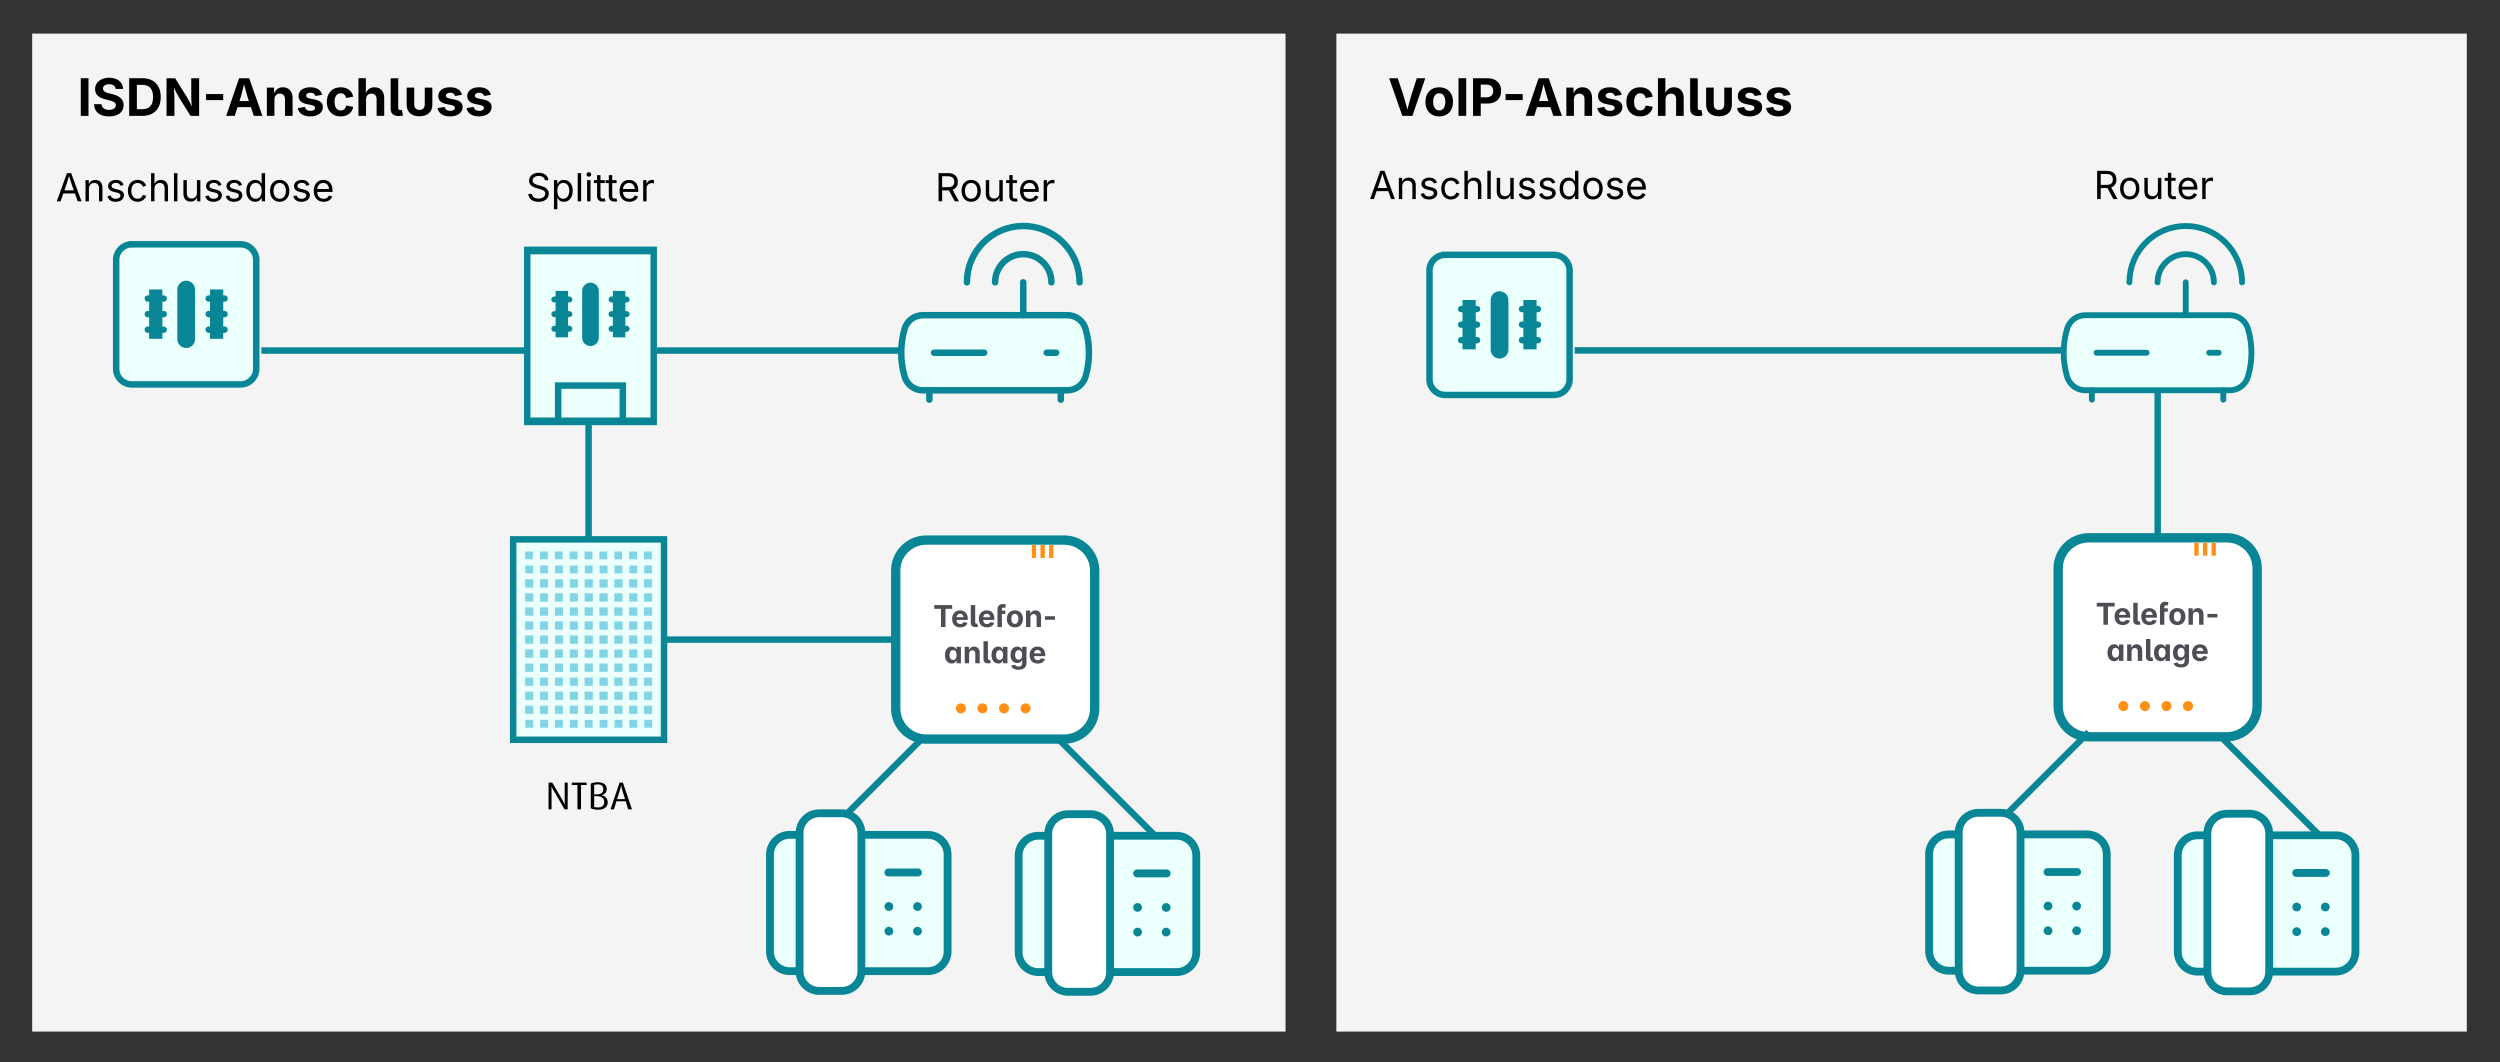 <?xml version="1.0" encoding="UTF-8"?>
<svg xmlns="http://www.w3.org/2000/svg" version="1.1" viewBox="0 0 1160 493">
  <rect x="0" y="0" width="1160" height="493" fill="#333333" stroke="none"/>
  <g>
    <g id="Ebene_1">
      <rect x="14.932" y="15.593" width="581.557" height="463.057" fill="#f4f4f4"></rect>
      <rect x="620.07" y="15.593" width="524.527" height="463.057" fill="#f4f4f4"></rect>
      <g>
        <path d="M41.059,53.761h-3.574v-17.461h3.574v17.461Z"></path>
        <path d="M43.637,48.347h3.48c.117,1.77,1.535,2.648,3.469,2.648,1.91,0,3.176-.902,3.176-2.227,0-1.195-1.113-1.746-3.012-2.215l-1.922-.48c-2.953-.715-4.723-2.203-4.723-4.746,0-3.152,2.766-5.262,6.562-5.262,3.867,0,6.398,2.145,6.457,5.215h-3.457c-.129-1.395-1.242-2.203-3.035-2.203-1.828,0-2.859.844-2.859,2.016,0,1.301,1.312,1.852,2.789,2.203l1.582.387c2.941.68,5.215,2.18,5.215,5.109,0,3.176-2.496,5.227-6.738,5.227-4.195,0-6.879-1.957-6.984-5.672Z"></path>
        <path d="M59.938,53.761v-17.461h6.199c5.25,0,8.449,3.281,8.449,8.719s-3.199,8.742-8.508,8.742h-6.141ZM65.903,50.679c3.363,0,5.121-1.734,5.121-5.66,0-3.902-1.758-5.637-5.098-5.637h-2.414v11.297h2.391Z"></path>
        <path d="M77.27,36.3h3.984l5.52,8.836c.691,1.137,1.43,2.461,2.191,4.277-.129-1.711-.223-3.586-.223-4.734v-8.379h3.656v17.461h-3.996l-5.016-8.016c-.973-1.57-1.617-2.848-2.695-5.027.129,2.109.234,3.984.234,5.016v8.027h-3.656v-17.461Z"></path>
        <path d="M103.567,46.448h-7.945v-2.812h7.945v2.812Z"></path>
        <path d="M110.938,36.3h4.688l6.117,17.461h-3.973l-1.348-4.055h-6.199l-1.301,4.055h-3.949l5.965-17.461ZM115.497,46.905l-.527-1.57c-.562-1.793-1.113-3.855-1.723-6.234-.586,2.402-1.102,4.477-1.629,6.234l-.504,1.57h4.383Z"></path>
        <path d="M127.332,53.761h-3.516v-13.102h3.316l.047,2.707c.738-1.828,2.062-2.871,4.078-2.871,2.719,0,4.5,1.863,4.5,4.934v8.332h-3.516v-7.723c0-1.629-.891-2.602-2.367-2.602-1.5,0-2.543,1.008-2.543,2.742v7.582Z"></path>
        <path d="M138.172,50.175l3.27-.562c.34,1.23,1.184,1.828,2.625,1.828,1.336,0,2.168-.562,2.168-1.348,0-.691-.539-1.113-1.688-1.348l-2.262-.469c-2.531-.516-3.773-1.758-3.773-3.715,0-2.52,2.191-4.066,5.508-4.066,3.105,0,4.969,1.359,5.461,3.492l-3.117.551c-.281-.891-1.02-1.523-2.297-1.523-1.148,0-2.039.539-2.039,1.324,0,.656.445,1.113,1.688,1.371l2.355.469c2.531.516,3.75,1.676,3.75,3.539,0,2.578-2.426,4.301-5.859,4.301-3.164,0-5.332-1.406-5.789-3.844Z"></path>
        <path d="M151.649,47.268c0-4.055,2.461-6.773,6.41-6.773,3.105,0,5.332,1.664,5.824,4.359l-3.27.609c-.293-1.359-1.16-2.203-2.52-2.203-1.875,0-2.859,1.629-2.859,3.996,0,2.344.984,3.996,2.859,3.996,1.359,0,2.262-.867,2.543-2.285l3.27.598c-.492,2.754-2.707,4.453-5.848,4.453-3.949,0-6.41-2.719-6.41-6.75Z"></path>
        <path d="M169.836,53.761h-3.516v-17.461h3.445v6.867c.762-1.711,2.051-2.672,3.996-2.672,2.719,0,4.512,1.863,4.512,4.934v8.332h-3.527v-7.723c0-1.629-.891-2.602-2.367-2.602-1.5,0-2.543,1.008-2.543,2.742v7.582Z"></path>
        <path d="M181.262,50.362v-14.062h3.516v13.582c0,.844.258,1.195.961,1.195.375,0,.562-.035.715-.082l.551,2.566c-.375.129-1.043.281-1.852.281-2.672,0-3.891-1.148-3.891-3.48Z"></path>
        <path d="M188.68,48.593v-7.934h3.516v7.711c0,1.699.902,2.637,2.449,2.637s2.449-.938,2.449-2.637v-7.711h3.516v7.934c0,3.352-2.273,5.367-5.977,5.367s-5.953-2.016-5.953-5.367Z"></path>
        <path d="M203.024,50.175l3.27-.562c.34,1.23,1.184,1.828,2.625,1.828,1.336,0,2.168-.562,2.168-1.348,0-.691-.539-1.113-1.688-1.348l-2.262-.469c-2.531-.516-3.773-1.758-3.773-3.715,0-2.52,2.191-4.066,5.508-4.066,3.105,0,4.969,1.359,5.461,3.492l-3.117.551c-.281-.891-1.02-1.523-2.297-1.523-1.148,0-2.039.539-2.039,1.324,0,.656.445,1.113,1.688,1.371l2.355.469c2.531.516,3.75,1.676,3.75,3.539,0,2.578-2.426,4.301-5.859,4.301-3.164,0-5.332-1.406-5.789-3.844Z"></path>
        <path d="M216.465,50.175l3.27-.562c.34,1.23,1.184,1.828,2.625,1.828,1.336,0,2.168-.562,2.168-1.348,0-.691-.539-1.113-1.688-1.348l-2.262-.469c-2.531-.516-3.773-1.758-3.773-3.715,0-2.52,2.191-4.066,5.508-4.066,3.105,0,4.969,1.359,5.461,3.492l-3.117.551c-.281-.891-1.02-1.523-2.297-1.523-1.148,0-2.039.539-2.039,1.324,0,.656.445,1.113,1.688,1.371l2.355.469c2.531.516,3.75,1.676,3.75,3.539,0,2.578-2.426,4.301-5.859,4.301-3.164,0-5.332-1.406-5.789-3.844Z"></path>
      </g>
      <g>
        <path d="M644.567,36.3h3.973l2.789,8.426c.551,1.758,1.113,3.797,1.711,6.152.586-2.379,1.125-4.395,1.652-6.152l2.695-8.426h3.949l-5.977,17.461h-4.676l-6.117-17.461Z"></path>
        <path d="M661.395,47.269c0-4.055,2.461-6.773,6.41-6.773s6.41,2.719,6.41,6.773c0,4.031-2.473,6.75-6.41,6.75s-6.41-2.719-6.41-6.75ZM670.641,47.257c0-2.309-.961-3.996-2.836-3.996s-2.824,1.676-2.824,3.996c0,2.285.949,3.996,2.824,3.996s2.836-1.711,2.836-3.996Z"></path>
        <path d="M680.321,53.761h-3.574v-17.461h3.574v17.461Z"></path>
        <path d="M683.485,36.3h6.809c3.973,0,6.246,2.461,6.246,5.895,0,3.457-2.309,5.859-6.328,5.859h-3.152v5.707h-3.574v-17.461ZM689.637,45.171c2.18,0,3.211-1.219,3.211-2.977s-1.031-2.941-3.223-2.941h-2.566v5.918h2.578Z"></path>
        <path d="M706.536,46.449h-7.945v-2.812h7.945v2.812Z"></path>
        <path d="M713.907,36.3h4.688l6.117,17.461h-3.973l-1.348-4.055h-6.199l-1.301,4.055h-3.949l5.965-17.461ZM718.465,46.906l-.527-1.57c-.562-1.793-1.113-3.855-1.723-6.234-.586,2.402-1.102,4.477-1.629,6.234l-.504,1.57h4.383Z"></path>
        <path d="M730.301,53.761h-3.516v-13.102h3.316l.047,2.707c.738-1.828,2.062-2.871,4.078-2.871,2.719,0,4.5,1.863,4.5,4.934v8.332h-3.516v-7.723c0-1.629-.891-2.602-2.367-2.602-1.5,0-2.543,1.008-2.543,2.742v7.582Z"></path>
        <path d="M741.141,50.175l3.27-.562c.34,1.23,1.184,1.828,2.625,1.828,1.336,0,2.168-.562,2.168-1.348,0-.691-.539-1.113-1.688-1.348l-2.262-.469c-2.531-.516-3.773-1.758-3.773-3.715,0-2.52,2.191-4.066,5.508-4.066,3.105,0,4.969,1.359,5.461,3.492l-3.117.551c-.281-.891-1.02-1.523-2.297-1.523-1.148,0-2.039.539-2.039,1.324,0,.656.445,1.113,1.688,1.371l2.355.469c2.531.516,3.75,1.676,3.75,3.539,0,2.578-2.426,4.301-5.859,4.301-3.164,0-5.332-1.406-5.789-3.844Z"></path>
        <path d="M754.618,47.269c0-4.055,2.461-6.773,6.41-6.773,3.105,0,5.332,1.664,5.824,4.359l-3.27.609c-.293-1.359-1.16-2.203-2.52-2.203-1.875,0-2.859,1.629-2.859,3.996,0,2.344.984,3.996,2.859,3.996,1.359,0,2.262-.867,2.543-2.285l3.27.598c-.492,2.754-2.707,4.453-5.848,4.453-3.949,0-6.41-2.719-6.41-6.75Z"></path>
        <path d="M772.805,53.761h-3.516v-17.461h3.445v6.867c.762-1.711,2.051-2.672,3.996-2.672,2.719,0,4.512,1.863,4.512,4.934v8.332h-3.527v-7.723c0-1.629-.891-2.602-2.367-2.602-1.5,0-2.543,1.008-2.543,2.742v7.582Z"></path>
        <path d="M784.231,50.363v-14.062h3.516v13.582c0,.844.258,1.195.961,1.195.375,0,.562-.035.715-.082l.551,2.566c-.375.129-1.043.281-1.852.281-2.672,0-3.891-1.148-3.891-3.48Z"></path>
        <path d="M791.649,48.593v-7.934h3.516v7.711c0,1.699.902,2.637,2.449,2.637s2.449-.938,2.449-2.637v-7.711h3.516v7.934c0,3.352-2.273,5.367-5.977,5.367s-5.953-2.016-5.953-5.367Z"></path>
        <path d="M805.993,50.175l3.27-.562c.34,1.23,1.184,1.828,2.625,1.828,1.336,0,2.168-.562,2.168-1.348,0-.691-.539-1.113-1.688-1.348l-2.262-.469c-2.531-.516-3.773-1.758-3.773-3.715,0-2.52,2.191-4.066,5.508-4.066,3.105,0,4.969,1.359,5.461,3.492l-3.117.551c-.281-.891-1.02-1.523-2.297-1.523-1.148,0-2.039.539-2.039,1.324,0,.656.445,1.113,1.688,1.371l2.355.469c2.531.516,3.75,1.676,3.75,3.539,0,2.578-2.426,4.301-5.859,4.301-3.164,0-5.332-1.406-5.789-3.844Z"></path>
        <path d="M819.434,50.175l3.27-.562c.34,1.23,1.184,1.828,2.625,1.828,1.336,0,2.168-.562,2.168-1.348,0-.691-.539-1.113-1.688-1.348l-2.262-.469c-2.531-.516-3.773-1.758-3.773-3.715,0-2.52,2.191-4.066,5.508-4.066,3.105,0,4.969,1.359,5.461,3.492l-3.117.551c-.281-.891-1.02-1.523-2.297-1.523-1.148,0-2.039.539-2.039,1.324,0,.656.445,1.113,1.688,1.371l2.355.469c2.531.516,3.75,1.676,3.75,3.539,0,2.578-2.426,4.301-5.859,4.301-3.164,0-5.332-1.406-5.789-3.844Z"></path>
      </g>
      <g>
        <path d="M31.081,80.326h1.934l4.816,13.096h-1.758l-1.31-3.656h-5.396l-1.266,3.656h-1.775l4.755-13.096ZM34.245,88.307l-.949-2.654c-.316-.879-.703-2.092-1.257-3.99-.554,1.934-.958,3.182-1.239,3.99l-.923,2.654h4.368Z"></path>
        <path d="M41.258,93.422h-1.582v-9.826h1.521l.009,1.819c.633-1.389,1.688-1.942,3.006-1.942,1.986,0,3.322,1.222,3.322,3.709v6.24h-1.582v-6.108c0-1.512-.844-2.417-2.215-2.417-1.415,0-2.479.958-2.479,2.637v5.889Z"></path>
        <path d="M49.872,91.04l1.503-.36c.281,1.081,1.081,1.564,2.259,1.564,1.371,0,2.25-.677,2.25-1.485,0-.677-.475-1.125-1.441-1.354l-1.635-.387c-1.784-.422-2.637-1.301-2.637-2.681,0-1.688,1.547-2.865,3.639-2.865,2.021,0,3.085.984,3.533,2.364l-1.433.369c-.272-.703-.826-1.389-2.092-1.389-1.169,0-2.048.606-2.048,1.424,0,.729.501,1.134,1.652,1.406l1.485.352c1.784.422,2.619,1.31,2.619,2.654,0,1.723-1.573,2.979-3.876,2.979-2.021,0-3.428-.896-3.779-2.593Z"></path>
        <path d="M59.337,88.57c0-3.076,1.802-5.098,4.474-5.098,1.898,0,3.445,1.002,3.981,2.716l-1.521.431c-.29-1.011-1.169-1.731-2.461-1.731-1.96,0-2.865,1.723-2.865,3.683,0,1.934.905,3.647,2.865,3.647,1.318,0,2.215-.747,2.505-1.811l1.512.431c-.527,1.749-2.092,2.795-4.017,2.795-2.672,0-4.474-2.03-4.474-5.062Z"></path>
        <path d="M71.677,93.422h-1.582v-13.096h1.582v4.975c.642-1.31,1.67-1.828,2.953-1.828,1.986,0,3.331,1.222,3.331,3.709v6.24h-1.591v-6.108c0-1.512-.844-2.417-2.215-2.417-1.415,0-2.479.958-2.479,2.637v5.889Z"></path>
        <path d="M82.321,93.422h-1.582v-13.096h1.582v13.096Z"></path>
        <path d="M85.098,89.836v-6.24h1.582v6.108c0,1.512.853,2.417,2.224,2.417,1.406,0,2.47-.958,2.47-2.637v-5.889h1.591v9.826h-1.529v-1.837c-.642,1.433-1.714,1.96-3.006,1.96-1.986,0-3.331-1.222-3.331-3.709Z"></path>
        <path d="M95.302,91.04l1.503-.36c.281,1.081,1.081,1.564,2.259,1.564,1.371,0,2.25-.677,2.25-1.485,0-.677-.475-1.125-1.441-1.354l-1.635-.387c-1.784-.422-2.637-1.301-2.637-2.681,0-1.688,1.547-2.865,3.639-2.865,2.021,0,3.085.984,3.533,2.364l-1.433.369c-.272-.703-.826-1.389-2.092-1.389-1.169,0-2.048.606-2.048,1.424,0,.729.501,1.134,1.652,1.406l1.485.352c1.784.422,2.619,1.31,2.619,2.654,0,1.723-1.573,2.979-3.876,2.979-2.021,0-3.428-.896-3.779-2.593Z"></path>
        <path d="M104.803,91.04l1.503-.36c.281,1.081,1.081,1.564,2.259,1.564,1.371,0,2.25-.677,2.25-1.485,0-.677-.475-1.125-1.441-1.354l-1.635-.387c-1.784-.422-2.637-1.301-2.637-2.681,0-1.688,1.547-2.865,3.639-2.865,2.021,0,3.085.984,3.533,2.364l-1.433.369c-.272-.703-.826-1.389-2.092-1.389-1.169,0-2.048.606-2.048,1.424,0,.729.501,1.134,1.652,1.406l1.485.352c1.784.422,2.619,1.31,2.619,2.654,0,1.723-1.573,2.979-3.876,2.979-2.021,0-3.428-.896-3.779-2.593Z"></path>
        <path d="M114.269,88.535c0-3.111,1.714-5.062,4.166-5.062,1.916,0,2.522,1.178,2.848,1.696h.123v-4.843h1.582v13.096h-1.529v-1.521h-.176c-.325.545-.984,1.731-2.856,1.731-2.452,0-4.157-1.969-4.157-5.098ZM121.423,88.518c0-2.171-.949-3.63-2.76-3.63-1.863,0-2.786,1.591-2.786,3.63,0,2.065.949,3.7,2.786,3.7,1.784,0,2.76-1.512,2.76-3.7Z"></path>
        <path d="M125.29,88.57c0-3.076,1.802-5.098,4.474-5.098s4.491,2.021,4.491,5.098c0,3.032-1.811,5.062-4.491,5.062s-4.474-2.03-4.474-5.062ZM132.656,88.57c0-1.951-.905-3.683-2.892-3.683-1.96,0-2.865,1.723-2.865,3.683,0,1.934.905,3.647,2.865,3.647,1.986,0,2.892-1.714,2.892-3.647Z"></path>
        <path d="M136.119,91.04l1.503-.36c.281,1.081,1.081,1.564,2.259,1.564,1.371,0,2.25-.677,2.25-1.485,0-.677-.475-1.125-1.441-1.354l-1.635-.387c-1.784-.422-2.637-1.301-2.637-2.681,0-1.688,1.547-2.865,3.639-2.865,2.021,0,3.085.984,3.533,2.364l-1.433.369c-.272-.703-.826-1.389-2.092-1.389-1.169,0-2.048.606-2.048,1.424,0,.729.501,1.134,1.652,1.406l1.485.352c1.784.422,2.619,1.31,2.619,2.654,0,1.723-1.573,2.979-3.876,2.979-2.021,0-3.428-.896-3.779-2.593Z"></path>
        <path d="M145.584,88.588c0-3.015,1.74-5.115,4.421-5.115,2.083,0,4.28,1.283,4.28,4.913v.659h-7.102c.079,2.057,1.274,3.182,3.015,3.182,1.16,0,2.03-.51,2.399-1.512l1.529.422c-.457,1.485-1.925,2.496-3.938,2.496-2.848,0-4.605-2.021-4.605-5.045ZM152.677,87.709c-.149-1.67-1.055-2.83-2.672-2.83-1.688,0-2.716,1.327-2.812,2.83h5.484Z"></path>
      </g>
      <g>
        <path d="M245.118,89.994h1.714c.132,1.485,1.503,2.162,3.041,2.162,1.775,0,3.129-.932,3.129-2.329,0-1.266-1.195-1.731-2.593-2.127l-1.582-.448c-2.109-.598-3.34-1.679-3.34-3.419,0-2.215,1.969-3.683,4.5-3.683,2.584,0,4.386,1.503,4.465,3.48h-1.635c-.149-1.274-1.327-2.004-2.883-2.004-1.696,0-2.821.896-2.821,2.127,0,1.371,1.538,1.854,2.496,2.118l1.31.36c1.406.387,3.709,1.178,3.709,3.621,0,2.145-1.731,3.797-4.755,3.797-2.839,0-4.605-1.459-4.755-3.656Z"></path>
        <path d="M257.036,83.596h1.529v1.573h.176c.325-.519.932-1.696,2.848-1.696,2.452,0,4.166,1.951,4.166,5.062,0,3.129-1.705,5.098-4.157,5.098-1.872,0-2.531-1.187-2.856-1.731h-.123v5.194h-1.582v-13.5ZM264.146,88.518c0-2.039-.923-3.63-2.786-3.63-1.811,0-2.76,1.459-2.76,3.63,0,2.188.976,3.7,2.76,3.7,1.837,0,2.786-1.635,2.786-3.7Z"></path>
        <path d="M269.639,93.422h-1.582v-13.096h1.582v13.096Z"></path>
        <path d="M272.118,80.941c0-.58.501-1.046,1.099-1.046.606,0,1.107.466,1.107,1.046s-.501,1.046-1.107,1.046c-.598,0-1.099-.466-1.099-1.046ZM272.416,83.596h1.582v9.826h-1.582v-9.826Z"></path>
        <path d="M280.643,84.949h-2.021v5.924c0,.879.325,1.266,1.16,1.266.202,0,.545-.053.809-.105l.325,1.336c-.325.114-.773.176-1.178.176-1.696,0-2.698-.94-2.698-2.549v-6.047h-1.477v-1.354h1.477v-2.338h1.582v2.338h2.021v1.354Z"></path>
        <path d="M286.092,84.949h-2.021v5.924c0,.879.325,1.266,1.16,1.266.202,0,.545-.053.809-.105l.325,1.336c-.325.114-.773.176-1.178.176-1.696,0-2.698-.94-2.698-2.549v-6.047h-1.477v-1.354h1.477v-2.338h1.582v2.338h2.021v1.354Z"></path>
        <path d="M287.463,88.588c0-3.015,1.74-5.115,4.421-5.115,2.083,0,4.28,1.283,4.28,4.913v.659h-7.102c.079,2.057,1.274,3.182,3.015,3.182,1.16,0,2.03-.51,2.399-1.512l1.529.422c-.457,1.485-1.925,2.496-3.938,2.496-2.848,0-4.605-2.021-4.605-5.045ZM294.556,87.709c-.149-1.67-1.055-2.83-2.672-2.83-1.688,0-2.716,1.327-2.812,2.83h5.484Z"></path>
        <path d="M298.432,83.596h1.529v1.512h.105c.36-.993,1.38-1.652,2.549-1.652.229,0,.615.018.8.026v1.591c-.097-.018-.527-.088-.949-.088-1.415,0-2.452.958-2.452,2.285v6.152h-1.582v-9.826Z"></path>
      </g>
      <g>
        <path d="M261.964,375.522l-5.401-9.237c-.216-.36-.522-1.008-.666-1.333h-.036c.036.648.054,1.152.054,1.531v9.039h-1.386v-12.388h1.729l5.113,8.805c.198.342.414.756.666,1.296h.036c-.036-.667-.054-.99-.054-1.477v-8.625h1.386v12.388h-1.44Z"></path>
        <path d="M269.595,364.25v11.271h-1.656v-11.271h-2.611v-1.116h6.878v1.116h-2.61Z"></path>
        <path d="M277.515,375.702c-1.297,0-2.539-.234-3.385-.667v-11.415c.882-.432,2.017-.667,3.24-.667,2.72,0,4.159,1.296,4.159,3.115,0,1.548-.954,2.502-2.376,2.863v.036c1.494.288,2.845,1.53,2.845,3.205,0,2.485-1.908,3.529-4.483,3.529ZM277.335,363.944c-.576,0-1.171.09-1.639.27v4.375h.937c2.322,0,3.312-.81,3.312-2.413,0-1.404-.792-2.233-2.61-2.233ZM276.633,369.418h-.937v4.97c.45.198,1.062.27,1.729.27,1.639,0,2.917-.684,2.917-2.467,0-1.944-1.225-2.773-3.709-2.773Z"></path>
        <path d="M291.484,375.522l-1.152-3.745h-4.303l-1.171,3.745h-1.566l4.178-12.388h1.566l4.195,12.388h-1.747ZM288.585,366.105c-.145-.45-.288-1.134-.36-1.603h-.036c-.071.415-.216,1.081-.378,1.603l-1.458,4.682h3.673l-1.44-4.682Z"></path>
      </g>
      <g>
        <path d="M435.489,80.326h4.482c3.059,0,4.465,1.705,4.465,4.043,0,1.74-.773,3.085-2.426,3.665l2.936,5.388h-1.934l-2.725-5.089c-.105.009-.202.009-.308.009h-2.821v5.08h-1.67v-13.096ZM439.901,86.856c2.065,0,2.874-.949,2.874-2.487,0-1.556-.809-2.575-2.892-2.575h-2.725v5.062h2.742Z"></path>
        <path d="M446.141,88.57c0-3.076,1.802-5.098,4.474-5.098s4.491,2.021,4.491,5.098c0,3.032-1.811,5.062-4.491,5.062s-4.474-2.03-4.474-5.062ZM453.506,88.57c0-1.951-.905-3.683-2.892-3.683-1.96,0-2.865,1.723-2.865,3.683,0,1.934.905,3.647,2.865,3.647,1.986,0,2.892-1.714,2.892-3.647Z"></path>
        <path d="M457.409,89.836v-6.24h1.582v6.108c0,1.512.853,2.417,2.224,2.417,1.406,0,2.47-.958,2.47-2.637v-5.889h1.591v9.826h-1.529v-1.837c-.642,1.433-1.714,1.96-3.006,1.96-1.986,0-3.331-1.222-3.331-3.709Z"></path>
        <path d="M471.919,84.949h-2.021v5.924c0,.879.325,1.266,1.16,1.266.202,0,.545-.053.809-.105l.325,1.336c-.325.114-.773.176-1.178.176-1.696,0-2.698-.94-2.698-2.549v-6.047h-1.477v-1.354h1.477v-2.338h1.582v2.338h2.021v1.354Z"></path>
        <path d="M473.29,88.588c0-3.015,1.74-5.115,4.421-5.115,2.083,0,4.28,1.283,4.28,4.913v.659h-7.102c.079,2.057,1.274,3.182,3.015,3.182,1.16,0,2.03-.51,2.399-1.512l1.529.422c-.457,1.485-1.925,2.496-3.938,2.496-2.848,0-4.605-2.021-4.605-5.045ZM480.383,87.709c-.149-1.67-1.055-2.83-2.672-2.83-1.688,0-2.716,1.327-2.812,2.83h5.484Z"></path>
        <path d="M484.259,83.596h1.529v1.512h.105c.36-.993,1.38-1.652,2.549-1.652.229,0,.615.018.8.026v1.591c-.097-.018-.527-.088-.949-.088-1.415,0-2.452.958-2.452,2.285v6.152h-1.582v-9.826Z"></path>
      </g>
      <g>
        <path d="M61.119,113.362h50.556c3.986,0,7.222,3.236,7.222,7.222v50.557c0,3.986-3.236,7.222-7.222,7.222h-50.555c-3.987,0-7.224-3.237-7.224-7.224v-50.554c0-3.986,3.236-7.222,7.222-7.222Z" fill="#ebfffd" stroke="#088696" stroke-miterlimit="10" stroke-width="3"></path>
        <path d="M90.516,134.358c0-2.276-1.841-4.12-4.119-4.12h0c-2.276,0-4.119,1.844-4.119,4.12v23.01c0,2.269,1.843,4.116,4.119,4.116h0c2.278,0,4.119-1.847,4.119-4.116v-23.01Z" fill="#088696"></path>
        <path d="M75.979,147.227c.817,0,1.481-.662,1.481-1.479s-.665-1.483-1.481-1.483h-.63v-4.259h.63c.817,0,1.481-.662,1.481-1.48s-.665-1.482-1.481-1.482h-.63v-2.737h-6.145v2.737h-.635c-.819,0-1.481.665-1.481,1.482s.662,1.48,1.481,1.48h.635v4.259h-.635c-.819,0-1.481.667-1.481,1.483s.662,1.479,1.481,1.479h.635v4.26h-.635c-.819,0-1.481.662-1.481,1.48s.662,1.48,1.481,1.48h.635v2.742h6.145v-2.742h.63c.817,0,1.481-.66,1.481-1.48s-.665-1.48-1.481-1.48h-.63v-4.26h.63Z" fill="#088696"></path>
        <path d="M104.227,147.227c.817,0,1.479-.662,1.479-1.479s-.662-1.483-1.479-1.483h-.639v-4.259h.639c.817,0,1.479-.662,1.479-1.48s-.662-1.482-1.479-1.482h-.639v-2.737h-6.14v2.737h-.631c-.819,0-1.481.665-1.481,1.482s.662,1.48,1.481,1.48h.631v4.259h-.631c-.819,0-1.481.667-1.481,1.483s.662,1.479,1.481,1.479h.631v4.26h-.631c-.819,0-1.481.662-1.481,1.48s.662,1.48,1.481,1.48h.631v2.742h6.14v-2.742h.639c.817,0,1.479-.66,1.479-1.48s-.662-1.48-1.479-1.48h-.639v-4.26h.639Z" fill="#088696"></path>
      </g>
      <g>
        <path d="M670.511,118.248h50.556c3.986,0,7.222,3.236,7.222,7.222v50.557c0,3.986-3.236,7.222-7.222,7.222h-50.555c-3.987,0-7.224-3.237-7.224-7.224v-50.554c0-3.986,3.236-7.222,7.222-7.222Z" fill="#ebfffd" stroke="#088696" stroke-miterlimit="10" stroke-width="3"></path>
        <path d="M699.907,139.244c0-2.276-1.841-4.12-4.119-4.12h0c-2.276,0-4.119,1.844-4.119,4.12v23.01c0,2.269,1.843,4.116,4.119,4.116h0c2.278,0,4.119-1.847,4.119-4.116v-23.01Z" fill="#088696"></path>
        <path d="M685.371,152.113c.817,0,1.481-.662,1.481-1.479s-.665-1.483-1.481-1.483h-.63v-4.259h.63c.817,0,1.481-.662,1.481-1.48s-.665-1.482-1.481-1.482h-.63v-2.737h-6.145v2.737h-.635c-.819,0-1.481.665-1.481,1.482s.662,1.48,1.481,1.48h.635v4.259h-.635c-.819,0-1.481.667-1.481,1.483s.662,1.479,1.481,1.479h.635v4.26h-.635c-.819,0-1.481.662-1.481,1.48s.662,1.48,1.481,1.48h.635v2.742h6.145v-2.742h.63c.817,0,1.481-.66,1.481-1.48s-.665-1.48-1.481-1.48h-.63v-4.26h.63Z" fill="#088696"></path>
        <path d="M713.618,152.113c.817,0,1.479-.662,1.479-1.479s-.662-1.483-1.479-1.483h-.639v-4.259h.639c.817,0,1.479-.662,1.479-1.48s-.662-1.482-1.479-1.482h-.639v-2.737h-6.14v2.737h-.631c-.819,0-1.481.665-1.481,1.482s.662,1.48,1.481,1.48h.631v4.259h-.631c-.819,0-1.481.667-1.481,1.483s.662,1.479,1.481,1.479h.631v4.26h-.631c-.819,0-1.481.662-1.481,1.48s.662,1.48,1.481,1.48h.631v2.742h6.14v-2.742h.639c.817,0,1.479-.66,1.479-1.48s-.662-1.48-1.479-1.48h-.639v-4.26h.639Z" fill="#088696"></path>
      </g>
      <g>
        <g>
          <rect x="243.128" y="114.431" width="61.697" height="82.849" fill="#088696"></rect>
          <rect x="246.128" y="118.014" width="55.697" height="75.698" fill="#ebfffd"></rect>
          <path d="M277.852,156.686c0,2.14-1.734,3.876-3.876,3.876h0c-2.14,0-3.875-1.736-3.875-3.876v-21.648c0-2.14,1.735-3.875,3.875-3.875h0c2.142,0,3.876,1.735,3.876,3.875v21.648Z" fill="#088696"></path>
          <path d="M264.174,147.147c.77,0,1.393-.624,1.393-1.394s-.623-1.394-1.393-1.394h-.594v-4.008h.594c.77,0,1.393-.625,1.393-1.395s-.623-1.393-1.393-1.393h-.594v-2.578h-5.778v2.578h-.598c-.77,0-1.394.624-1.394,1.393s.624,1.395,1.394,1.395h.598v4.008h-.598c-.77,0-1.394.624-1.394,1.394s.624,1.394,1.394,1.394h.598v4.008h-.598c-.77,0-1.394.624-1.394,1.394s.624,1.394,1.394,1.394h.598v2.577h5.778v-2.577h.594c.77,0,1.393-.624,1.393-1.394s-.623-1.394-1.393-1.394h-.594v-4.008h.594Z" fill="#088696"></path>
          <path d="M290.749,147.147c.77,0,1.394-.624,1.394-1.394s-.624-1.394-1.394-1.394h-.597v-4.008h.597c.77,0,1.394-.625,1.394-1.395s-.624-1.393-1.394-1.393h-.597v-2.578h-5.779v2.578h-.595c-.769,0-1.394.624-1.394,1.393s.625,1.395,1.394,1.395h.595v4.008h-.595c-.769,0-1.394.624-1.394,1.394s.625,1.394,1.394,1.394h.595v4.008h-.595c-.769,0-1.394.624-1.394,1.394s.625,1.394,1.394,1.394h.595v2.577h5.779v-2.577h.597c.77,0,1.394-.624,1.394-1.394s-.624-1.394-1.394-1.394h-.597v-4.008h.597Z" fill="#088696"></path>
        </g>
        <rect x="258.976" y="178.899" width="30" height="16.34" fill="#ebfffd" stroke="#088696" stroke-miterlimit="10" stroke-width="3"></rect>
      </g>
      <line x1="121.246" y1="162.652" x2="243.75" y2="162.652" fill="#fff" stroke="#088696" stroke-miterlimit="10" stroke-width="3"></line>
      <line x1="304.825" y1="162.652" x2="418.169" y2="162.652" fill="#fff" stroke="#088696" stroke-miterlimit="10" stroke-width="3"></line>
      <line x1="308.107" y1="296.769" x2="414.336" y2="296.769" fill="none" stroke="#088696" stroke-miterlimit="10" stroke-width="3"></line>
      <rect x="238.107" y="250.269" width="70" height="93" fill="#ebfffd" stroke="#088696" stroke-miterlimit="10" stroke-width="3"></rect>
      <g>
        <g>
          <rect x="243.651" y="255.886" width="3.638" height="3.638" fill="#81d4e4"></rect>
          <rect x="250.548" y="255.886" width="3.638" height="3.638" fill="#81d4e4"></rect>
          <rect x="257.445" y="255.886" width="3.638" height="3.638" fill="#81d4e4"></rect>
          <rect x="264.342" y="255.886" width="3.638" height="3.638" fill="#81d4e4"></rect>
          <rect x="271.238" y="255.886" width="3.638" height="3.638" fill="#81d4e4"></rect>
          <rect x="278.135" y="255.886" width="3.638" height="3.638" fill="#81d4e4"></rect>
          <rect x="285.032" y="255.886" width="3.638" height="3.638" fill="#81d4e4"></rect>
          <rect x="291.929" y="255.886" width="3.638" height="3.638" fill="#81d4e4"></rect>
          <rect x="298.826" y="255.886" width="3.638" height="3.638" fill="#81d4e4"></rect>
        </g>
        <g>
          <rect x="243.75" y="262.397" width="3.638" height="3.638" fill="#81d4e4"></rect>
          <rect x="250.647" y="262.397" width="3.638" height="3.638" fill="#81d4e4"></rect>
          <rect x="257.544" y="262.397" width="3.638" height="3.638" fill="#81d4e4"></rect>
          <rect x="264.441" y="262.397" width="3.638" height="3.638" fill="#81d4e4"></rect>
          <rect x="271.338" y="262.397" width="3.638" height="3.638" fill="#81d4e4"></rect>
          <rect x="278.235" y="262.397" width="3.638" height="3.638" fill="#81d4e4"></rect>
          <rect x="285.132" y="262.397" width="3.638" height="3.638" fill="#81d4e4"></rect>
          <rect x="292.029" y="262.397" width="3.638" height="3.638" fill="#81d4e4"></rect>
          <rect x="298.926" y="262.397" width="3.638" height="3.638" fill="#81d4e4"></rect>
        </g>
        <g>
          <rect x="243.75" y="268.908" width="3.638" height="3.638" fill="#81d4e4"></rect>
          <rect x="250.647" y="268.908" width="3.638" height="3.638" fill="#81d4e4"></rect>
          <rect x="257.544" y="268.908" width="3.638" height="3.638" fill="#81d4e4"></rect>
          <rect x="264.441" y="268.908" width="3.638" height="3.638" fill="#81d4e4"></rect>
          <rect x="271.338" y="268.908" width="3.638" height="3.638" fill="#81d4e4"></rect>
          <rect x="278.235" y="268.908" width="3.638" height="3.638" fill="#81d4e4"></rect>
          <rect x="285.132" y="268.908" width="3.638" height="3.638" fill="#81d4e4"></rect>
          <rect x="292.029" y="268.908" width="3.638" height="3.638" fill="#81d4e4"></rect>
          <rect x="298.926" y="268.908" width="3.638" height="3.638" fill="#81d4e4"></rect>
        </g>
        <g>
          <rect x="243.75" y="268.908" width="3.638" height="3.638" fill="#81d4e4"></rect>
          <rect x="250.647" y="268.908" width="3.638" height="3.638" fill="#81d4e4"></rect>
          <rect x="257.544" y="268.908" width="3.638" height="3.638" fill="#81d4e4"></rect>
          <rect x="264.441" y="268.908" width="3.638" height="3.638" fill="#81d4e4"></rect>
          <rect x="271.338" y="268.908" width="3.638" height="3.638" fill="#81d4e4"></rect>
          <rect x="278.235" y="268.908" width="3.638" height="3.638" fill="#81d4e4"></rect>
          <rect x="285.132" y="268.908" width="3.638" height="3.638" fill="#81d4e4"></rect>
          <rect x="292.029" y="268.908" width="3.638" height="3.638" fill="#81d4e4"></rect>
          <rect x="298.926" y="268.908" width="3.638" height="3.638" fill="#81d4e4"></rect>
        </g>
        <g>
          <rect x="243.75" y="275.418" width="3.638" height="3.638" fill="#81d4e4"></rect>
          <rect x="250.647" y="275.418" width="3.638" height="3.638" fill="#81d4e4"></rect>
          <rect x="257.544" y="275.418" width="3.638" height="3.638" fill="#81d4e4"></rect>
          <rect x="264.441" y="275.418" width="3.638" height="3.638" fill="#81d4e4"></rect>
          <rect x="271.338" y="275.418" width="3.638" height="3.638" fill="#81d4e4"></rect>
          <rect x="278.235" y="275.418" width="3.638" height="3.638" fill="#81d4e4"></rect>
          <rect x="285.132" y="275.418" width="3.638" height="3.638" fill="#81d4e4"></rect>
          <rect x="292.029" y="275.418" width="3.638" height="3.638" fill="#81d4e4"></rect>
          <rect x="298.926" y="275.418" width="3.638" height="3.638" fill="#81d4e4"></rect>
        </g>
        <g>
          <rect x="243.75" y="275.418" width="3.638" height="3.638" fill="#81d4e4"></rect>
          <rect x="250.647" y="275.418" width="3.638" height="3.638" fill="#81d4e4"></rect>
          <rect x="257.544" y="275.418" width="3.638" height="3.638" fill="#81d4e4"></rect>
          <rect x="264.441" y="275.418" width="3.638" height="3.638" fill="#81d4e4"></rect>
          <rect x="271.338" y="275.418" width="3.638" height="3.638" fill="#81d4e4"></rect>
          <rect x="278.235" y="275.418" width="3.638" height="3.638" fill="#81d4e4"></rect>
          <rect x="285.132" y="275.418" width="3.638" height="3.638" fill="#81d4e4"></rect>
          <rect x="292.029" y="275.418" width="3.638" height="3.638" fill="#81d4e4"></rect>
          <rect x="298.926" y="275.418" width="3.638" height="3.638" fill="#81d4e4"></rect>
        </g>
        <g>
          <rect x="243.75" y="281.929" width="3.638" height="3.638" fill="#81d4e4"></rect>
          <rect x="250.647" y="281.929" width="3.638" height="3.638" fill="#81d4e4"></rect>
          <rect x="257.544" y="281.929" width="3.638" height="3.638" fill="#81d4e4"></rect>
          <rect x="264.441" y="281.929" width="3.638" height="3.638" fill="#81d4e4"></rect>
          <rect x="271.338" y="281.929" width="3.638" height="3.638" fill="#81d4e4"></rect>
          <rect x="278.235" y="281.929" width="3.638" height="3.638" fill="#81d4e4"></rect>
          <rect x="285.132" y="281.929" width="3.638" height="3.638" fill="#81d4e4"></rect>
          <rect x="292.029" y="281.929" width="3.638" height="3.638" fill="#81d4e4"></rect>
          <rect x="298.926" y="281.929" width="3.638" height="3.638" fill="#81d4e4"></rect>
        </g>
        <g>
          <rect x="243.75" y="281.929" width="3.638" height="3.638" fill="#81d4e4"></rect>
          <rect x="250.647" y="281.929" width="3.638" height="3.638" fill="#81d4e4"></rect>
          <rect x="257.544" y="281.929" width="3.638" height="3.638" fill="#81d4e4"></rect>
          <rect x="264.441" y="281.929" width="3.638" height="3.638" fill="#81d4e4"></rect>
          <rect x="271.338" y="281.929" width="3.638" height="3.638" fill="#81d4e4"></rect>
          <rect x="278.235" y="281.929" width="3.638" height="3.638" fill="#81d4e4"></rect>
          <rect x="285.132" y="281.929" width="3.638" height="3.638" fill="#81d4e4"></rect>
          <rect x="292.029" y="281.929" width="3.638" height="3.638" fill="#81d4e4"></rect>
          <rect x="298.926" y="281.929" width="3.638" height="3.638" fill="#81d4e4"></rect>
        </g>
        <g>
          <rect x="243.75" y="288.439" width="3.638" height="3.638" fill="#81d4e4"></rect>
          <rect x="250.647" y="288.439" width="3.638" height="3.638" fill="#81d4e4"></rect>
          <rect x="257.544" y="288.439" width="3.638" height="3.638" fill="#81d4e4"></rect>
          <rect x="264.441" y="288.439" width="3.638" height="3.638" fill="#81d4e4"></rect>
          <rect x="271.338" y="288.439" width="3.638" height="3.638" fill="#81d4e4"></rect>
          <rect x="278.235" y="288.439" width="3.638" height="3.638" fill="#81d4e4"></rect>
          <rect x="285.132" y="288.439" width="3.638" height="3.638" fill="#81d4e4"></rect>
          <rect x="292.029" y="288.439" width="3.638" height="3.638" fill="#81d4e4"></rect>
          <rect x="298.926" y="288.439" width="3.638" height="3.638" fill="#81d4e4"></rect>
        </g>
        <g>
          <rect x="243.75" y="288.439" width="3.638" height="3.638" fill="#81d4e4"></rect>
          <rect x="250.647" y="288.439" width="3.638" height="3.638" fill="#81d4e4"></rect>
          <rect x="257.544" y="288.439" width="3.638" height="3.638" fill="#81d4e4"></rect>
          <rect x="264.441" y="288.439" width="3.638" height="3.638" fill="#81d4e4"></rect>
          <rect x="271.338" y="288.439" width="3.638" height="3.638" fill="#81d4e4"></rect>
          <rect x="278.235" y="288.439" width="3.638" height="3.638" fill="#81d4e4"></rect>
          <rect x="285.132" y="288.439" width="3.638" height="3.638" fill="#81d4e4"></rect>
          <rect x="292.029" y="288.439" width="3.638" height="3.638" fill="#81d4e4"></rect>
          <rect x="298.926" y="288.439" width="3.638" height="3.638" fill="#81d4e4"></rect>
        </g>
        <g>
          <rect x="243.75" y="294.95" width="3.638" height="3.638" fill="#81d4e4"></rect>
          <rect x="250.647" y="294.95" width="3.638" height="3.638" fill="#81d4e4"></rect>
          <rect x="257.544" y="294.95" width="3.638" height="3.638" fill="#81d4e4"></rect>
          <rect x="264.441" y="294.95" width="3.638" height="3.638" fill="#81d4e4"></rect>
          <rect x="271.338" y="294.95" width="3.638" height="3.638" fill="#81d4e4"></rect>
          <rect x="278.235" y="294.95" width="3.638" height="3.638" fill="#81d4e4"></rect>
          <rect x="285.132" y="294.95" width="3.638" height="3.638" fill="#81d4e4"></rect>
          <rect x="292.029" y="294.95" width="3.638" height="3.638" fill="#81d4e4"></rect>
          <rect x="298.926" y="294.95" width="3.638" height="3.638" fill="#81d4e4"></rect>
        </g>
        <g>
          <rect x="243.75" y="294.95" width="3.638" height="3.638" fill="#81d4e4"></rect>
          <rect x="250.647" y="294.95" width="3.638" height="3.638" fill="#81d4e4"></rect>
          <rect x="257.544" y="294.95" width="3.638" height="3.638" fill="#81d4e4"></rect>
          <rect x="264.441" y="294.95" width="3.638" height="3.638" fill="#81d4e4"></rect>
          <rect x="271.338" y="294.95" width="3.638" height="3.638" fill="#81d4e4"></rect>
          <rect x="278.235" y="294.95" width="3.638" height="3.638" fill="#81d4e4"></rect>
          <rect x="285.132" y="294.95" width="3.638" height="3.638" fill="#81d4e4"></rect>
          <rect x="292.029" y="294.95" width="3.638" height="3.638" fill="#81d4e4"></rect>
          <rect x="298.926" y="294.95" width="3.638" height="3.638" fill="#81d4e4"></rect>
        </g>
        <g>
          <rect x="243.75" y="301.461" width="3.638" height="3.638" fill="#81d4e4"></rect>
          <rect x="250.647" y="301.461" width="3.638" height="3.638" fill="#81d4e4"></rect>
          <rect x="257.544" y="301.461" width="3.638" height="3.638" fill="#81d4e4"></rect>
          <rect x="264.441" y="301.461" width="3.638" height="3.638" fill="#81d4e4"></rect>
          <rect x="271.338" y="301.461" width="3.638" height="3.638" fill="#81d4e4"></rect>
          <rect x="278.235" y="301.461" width="3.638" height="3.638" fill="#81d4e4"></rect>
          <rect x="285.132" y="301.461" width="3.638" height="3.638" fill="#81d4e4"></rect>
          <rect x="292.029" y="301.461" width="3.638" height="3.638" fill="#81d4e4"></rect>
          <rect x="298.926" y="301.461" width="3.638" height="3.638" fill="#81d4e4"></rect>
        </g>
        <g>
          <rect x="243.75" y="301.461" width="3.638" height="3.638" fill="#81d4e4"></rect>
          <rect x="250.647" y="301.461" width="3.638" height="3.638" fill="#81d4e4"></rect>
          <rect x="257.544" y="301.461" width="3.638" height="3.638" fill="#81d4e4"></rect>
          <rect x="264.441" y="301.461" width="3.638" height="3.638" fill="#81d4e4"></rect>
          <rect x="271.338" y="301.461" width="3.638" height="3.638" fill="#81d4e4"></rect>
          <rect x="278.235" y="301.461" width="3.638" height="3.638" fill="#81d4e4"></rect>
          <rect x="285.132" y="301.461" width="3.638" height="3.638" fill="#81d4e4"></rect>
          <rect x="292.029" y="301.461" width="3.638" height="3.638" fill="#81d4e4"></rect>
          <rect x="298.926" y="301.461" width="3.638" height="3.638" fill="#81d4e4"></rect>
        </g>
        <g>
          <rect x="243.75" y="307.971" width="3.638" height="3.638" fill="#81d4e4"></rect>
          <rect x="250.647" y="307.971" width="3.638" height="3.638" fill="#81d4e4"></rect>
          <rect x="257.544" y="307.971" width="3.638" height="3.638" fill="#81d4e4"></rect>
          <rect x="264.441" y="307.971" width="3.638" height="3.638" fill="#81d4e4"></rect>
          <rect x="271.338" y="307.971" width="3.638" height="3.638" fill="#81d4e4"></rect>
          <rect x="278.235" y="307.971" width="3.638" height="3.638" fill="#81d4e4"></rect>
          <rect x="285.132" y="307.971" width="3.638" height="3.638" fill="#81d4e4"></rect>
          <rect x="292.029" y="307.971" width="3.638" height="3.638" fill="#81d4e4"></rect>
          <rect x="298.926" y="307.971" width="3.638" height="3.638" fill="#81d4e4"></rect>
        </g>
        <g>
          <rect x="243.75" y="307.971" width="3.638" height="3.638" fill="#81d4e4"></rect>
          <rect x="250.647" y="307.971" width="3.638" height="3.638" fill="#81d4e4"></rect>
          <rect x="257.544" y="307.971" width="3.638" height="3.638" fill="#81d4e4"></rect>
          <rect x="264.441" y="307.971" width="3.638" height="3.638" fill="#81d4e4"></rect>
          <rect x="271.338" y="307.971" width="3.638" height="3.638" fill="#81d4e4"></rect>
          <rect x="278.235" y="307.971" width="3.638" height="3.638" fill="#81d4e4"></rect>
          <rect x="285.132" y="307.971" width="3.638" height="3.638" fill="#81d4e4"></rect>
          <rect x="292.029" y="307.971" width="3.638" height="3.638" fill="#81d4e4"></rect>
          <rect x="298.926" y="307.971" width="3.638" height="3.638" fill="#81d4e4"></rect>
        </g>
        <g>
          <rect x="243.75" y="314.482" width="3.638" height="3.638" fill="#81d4e4"></rect>
          <rect x="250.647" y="314.482" width="3.638" height="3.638" fill="#81d4e4"></rect>
          <rect x="257.544" y="314.482" width="3.638" height="3.638" fill="#81d4e4"></rect>
          <rect x="264.441" y="314.482" width="3.638" height="3.638" fill="#81d4e4"></rect>
          <rect x="271.338" y="314.482" width="3.638" height="3.638" fill="#81d4e4"></rect>
          <rect x="278.235" y="314.482" width="3.638" height="3.638" fill="#81d4e4"></rect>
          <rect x="285.132" y="314.482" width="3.638" height="3.638" fill="#81d4e4"></rect>
          <rect x="292.029" y="314.482" width="3.638" height="3.638" fill="#81d4e4"></rect>
          <rect x="298.926" y="314.482" width="3.638" height="3.638" fill="#81d4e4"></rect>
        </g>
        <g>
          <rect x="243.75" y="314.482" width="3.638" height="3.638" fill="#81d4e4"></rect>
          <rect x="250.647" y="314.482" width="3.638" height="3.638" fill="#81d4e4"></rect>
          <rect x="257.544" y="314.482" width="3.638" height="3.638" fill="#81d4e4"></rect>
          <rect x="264.441" y="314.482" width="3.638" height="3.638" fill="#81d4e4"></rect>
          <rect x="271.338" y="314.482" width="3.638" height="3.638" fill="#81d4e4"></rect>
          <rect x="278.235" y="314.482" width="3.638" height="3.638" fill="#81d4e4"></rect>
          <rect x="285.132" y="314.482" width="3.638" height="3.638" fill="#81d4e4"></rect>
          <rect x="292.029" y="314.482" width="3.638" height="3.638" fill="#81d4e4"></rect>
          <rect x="298.926" y="314.482" width="3.638" height="3.638" fill="#81d4e4"></rect>
        </g>
        <g>
          <rect x="243.75" y="320.993" width="3.638" height="3.638" fill="#81d4e4"></rect>
          <rect x="250.647" y="320.993" width="3.638" height="3.638" fill="#81d4e4"></rect>
          <rect x="257.544" y="320.993" width="3.638" height="3.638" fill="#81d4e4"></rect>
          <rect x="264.441" y="320.993" width="3.638" height="3.638" fill="#81d4e4"></rect>
          <rect x="271.338" y="320.993" width="3.638" height="3.638" fill="#81d4e4"></rect>
          <rect x="278.235" y="320.993" width="3.638" height="3.638" fill="#81d4e4"></rect>
          <rect x="285.132" y="320.993" width="3.638" height="3.638" fill="#81d4e4"></rect>
          <rect x="292.029" y="320.993" width="3.638" height="3.638" fill="#81d4e4"></rect>
          <rect x="298.926" y="320.993" width="3.638" height="3.638" fill="#81d4e4"></rect>
        </g>
        <g>
          <rect x="243.75" y="320.993" width="3.638" height="3.638" fill="#81d4e4"></rect>
          <rect x="250.647" y="320.993" width="3.638" height="3.638" fill="#81d4e4"></rect>
          <rect x="257.544" y="320.993" width="3.638" height="3.638" fill="#81d4e4"></rect>
          <rect x="264.441" y="320.993" width="3.638" height="3.638" fill="#81d4e4"></rect>
          <rect x="271.338" y="320.993" width="3.638" height="3.638" fill="#81d4e4"></rect>
          <rect x="278.235" y="320.993" width="3.638" height="3.638" fill="#81d4e4"></rect>
          <rect x="285.132" y="320.993" width="3.638" height="3.638" fill="#81d4e4"></rect>
          <rect x="292.029" y="320.993" width="3.638" height="3.638" fill="#81d4e4"></rect>
          <rect x="298.926" y="320.993" width="3.638" height="3.638" fill="#81d4e4"></rect>
        </g>
        <g>
          <rect x="243.75" y="327.503" width="3.638" height="3.638" fill="#81d4e4"></rect>
          <rect x="250.647" y="327.503" width="3.638" height="3.638" fill="#81d4e4"></rect>
          <rect x="257.544" y="327.503" width="3.638" height="3.638" fill="#81d4e4"></rect>
          <rect x="264.441" y="327.503" width="3.638" height="3.638" fill="#81d4e4"></rect>
          <rect x="271.338" y="327.503" width="3.638" height="3.638" fill="#81d4e4"></rect>
          <rect x="278.235" y="327.503" width="3.638" height="3.638" fill="#81d4e4"></rect>
          <rect x="285.132" y="327.503" width="3.638" height="3.638" fill="#81d4e4"></rect>
          <rect x="292.029" y="327.503" width="3.638" height="3.638" fill="#81d4e4"></rect>
          <rect x="298.926" y="327.503" width="3.638" height="3.638" fill="#81d4e4"></rect>
        </g>
        <g>
          <rect x="243.75" y="327.503" width="3.638" height="3.638" fill="#81d4e4"></rect>
          <rect x="250.647" y="327.503" width="3.638" height="3.638" fill="#81d4e4"></rect>
          <rect x="257.544" y="327.503" width="3.638" height="3.638" fill="#81d4e4"></rect>
          <rect x="264.441" y="327.503" width="3.638" height="3.638" fill="#81d4e4"></rect>
          <rect x="271.338" y="327.503" width="3.638" height="3.638" fill="#81d4e4"></rect>
          <rect x="278.235" y="327.503" width="3.638" height="3.638" fill="#81d4e4"></rect>
          <rect x="285.132" y="327.503" width="3.638" height="3.638" fill="#81d4e4"></rect>
          <rect x="292.029" y="327.503" width="3.638" height="3.638" fill="#81d4e4"></rect>
          <rect x="298.926" y="327.503" width="3.638" height="3.638" fill="#81d4e4"></rect>
        </g>
        <g>
          <rect x="243.75" y="334.014" width="3.638" height="3.638" fill="#81d4e4"></rect>
          <rect x="250.647" y="334.014" width="3.638" height="3.638" fill="#81d4e4"></rect>
          <rect x="257.544" y="334.014" width="3.638" height="3.638" fill="#81d4e4"></rect>
          <rect x="264.441" y="334.014" width="3.638" height="3.638" fill="#81d4e4"></rect>
          <rect x="271.338" y="334.014" width="3.638" height="3.638" fill="#81d4e4"></rect>
          <rect x="278.235" y="334.014" width="3.638" height="3.638" fill="#81d4e4"></rect>
          <rect x="285.132" y="334.014" width="3.638" height="3.638" fill="#81d4e4"></rect>
          <rect x="292.029" y="334.014" width="3.638" height="3.638" fill="#81d4e4"></rect>
          <rect x="298.926" y="334.014" width="3.638" height="3.638" fill="#81d4e4"></rect>
        </g>
      </g>
      <line x1="273.107" y1="195.24" x2="273.107" y2="250.269" fill="#fff" stroke="#088696" stroke-miterlimit="10" stroke-width="3"></line>
      <line x1="1001.163" y1="177.296" x2="1001.163" y2="249.203" fill="none" stroke="#088696" stroke-miterlimit="10" stroke-width="3"></line>
      <line x1="429.776" y1="340.769" x2="384.949" y2="385.597" fill="none" stroke="#088696" stroke-miterlimit="10" stroke-width="3"></line>
      <line x1="491.449" y1="343.269" x2="536.277" y2="388.097" fill="none" stroke="#088696" stroke-miterlimit="10" stroke-width="3"></line>
      <g>
        <g>
          <rect x="415.61" y="250.602" width="92.334" height="92.333" rx="14.167" ry="14.167" fill="#fff"></rect>
          <path d="M493.776,252.769c6.627,0,12,5.373,12,12v64c0,6.627-5.373,12-12,12h-64c-6.627,0-12-5.373-12-12v-64c0-6.627,5.373-12,12-12h64M493.776,248.436h-64c-9.006,0-16.333,7.327-16.333,16.333v64c0,9.006,7.327,16.333,16.333,16.333h64c9.006,0,16.333-7.327,16.333-16.333v-64c0-9.006-7.327-16.333-16.333-16.333h0Z" fill="#088696"></path>
        </g>
        <g>
          <path d="M433.488,280.762h8.319v1.729h-3.11v8.456h-2.092v-8.456h-3.117v-1.729Z" fill="#4d4d55"></path>
          <path d="M441.78,287.167c0-2.358,1.436-3.958,3.671-3.958,1.996,0,3.589,1.265,3.589,3.876v.574h-5.229c.048,1.251.745,1.894,1.777,1.894.718,0,1.258-.314,1.477-.902l1.859.349c-.376,1.271-1.593,2.099-3.37,2.099-2.338,0-3.773-1.518-3.773-3.931ZM447.064,286.374c-.103-.998-.643-1.62-1.593-1.62-.978,0-1.565.677-1.647,1.62h3.24Z" fill="#4d4d55"></path>
          <path d="M450.441,288.965v-8.203h2.051v7.923c0,.492.15.697.561.697.219,0,.328-.021.417-.048l.321,1.497c-.219.075-.608.164-1.08.164-1.559,0-2.27-.67-2.27-2.03Z" fill="#4d4d55"></path>
          <path d="M454.166,287.167c0-2.358,1.436-3.958,3.671-3.958,1.996,0,3.589,1.265,3.589,3.876v.574h-5.229c.048,1.251.745,1.894,1.777,1.894.718,0,1.258-.314,1.477-.902l1.859.349c-.376,1.271-1.593,2.099-3.37,2.099-2.338,0-3.773-1.518-3.773-3.931ZM459.451,286.374c-.103-.998-.643-1.62-1.593-1.62-.978,0-1.565.677-1.647,1.62h3.24Z" fill="#4d4d55"></path>
          <path d="M466.464,284.87h-1.593v6.077h-2.044v-8.23c0-1.627,1.06-2.434,2.475-2.434.649,0,1.217.137,1.477.212l-.376,1.545c-.164-.048-.41-.103-.677-.103-.629,0-.854.314-.854.848v.52h1.593v1.565Z" fill="#4d4d55"></path>
          <path d="M467.168,287.16c0-2.365,1.436-3.951,3.739-3.951s3.739,1.586,3.739,3.951c0,2.352-1.442,3.938-3.739,3.938s-3.739-1.586-3.739-3.938ZM472.562,287.153c0-1.347-.561-2.331-1.654-2.331s-1.647.978-1.647,2.331c0,1.333.554,2.331,1.647,2.331s1.654-.998,1.654-2.331Z" fill="#4d4d55"></path>
          <path d="M478.126,290.947h-2.051v-7.643h1.935l.027,1.579c.431-1.066,1.203-1.675,2.379-1.675,1.586,0,2.625,1.087,2.625,2.878v4.86h-2.051v-4.505c0-.95-.52-1.518-1.381-1.518-.875,0-1.483.588-1.483,1.6v4.423Z" fill="#4d4d55"></path>
          <path d="M489.508,287.577h-4.635v-1.641h4.635v1.641Z" fill="#4d4d55"></path>
          <path d="M438.474,303.939c0-2.611,1.422-3.931,3.117-3.931,1.285,0,1.894.772,2.167,1.381h.075v-1.285h2.037v7.643h-2.03v-1.224h-.082c-.287.622-.923,1.354-2.174,1.354-1.743,0-3.11-1.395-3.11-3.938ZM443.868,303.933c0-1.388-.588-2.283-1.641-2.283-1.08,0-1.647.937-1.647,2.283s.581,2.297,1.647,2.297c1.046,0,1.641-.916,1.641-2.297Z" fill="#4d4d55"></path>
          <path d="M449.671,307.747h-2.051v-7.643h1.936l.027,1.579c.43-1.066,1.203-1.675,2.379-1.675,1.586,0,2.625,1.087,2.625,2.878v4.86h-2.051v-4.505c0-.95-.52-1.518-1.381-1.518-.875,0-1.484.588-1.484,1.6v4.423Z" fill="#4d4d55"></path>
          <path d="M456.337,305.765v-8.203h2.051v7.923c0,.492.15.697.561.697.219,0,.328-.021.417-.048l.321,1.497c-.219.075-.608.164-1.08.164-1.559,0-2.27-.67-2.27-2.03Z" fill="#4d4d55"></path>
          <path d="M460.063,303.939c0-2.611,1.422-3.931,3.117-3.931,1.285,0,1.894.772,2.167,1.381h.075v-1.285h2.037v7.643h-2.03v-1.224h-.082c-.287.622-.923,1.354-2.174,1.354-1.743,0-3.11-1.395-3.11-3.938ZM465.456,303.933c0-1.388-.588-2.283-1.641-2.283-1.08,0-1.647.937-1.647,2.283s.581,2.297,1.647,2.297c1.046,0,1.641-.916,1.641-2.297Z" fill="#4d4d55"></path>
          <path d="M469.167,308.895l1.764-.492c.191.431.663.875,1.661.875,1.046,0,1.682-.472,1.682-1.477v-1.408h-.157c-.28.615-.882,1.244-2.119,1.244-1.723,0-3.11-1.196-3.11-3.726,0-2.584,1.422-3.903,3.117-3.903,1.285,0,1.914.772,2.194,1.381h.089v-1.285h2.017v7.581c0,2.071-1.545,3.083-3.698,3.083-1.914,0-3.104-.779-3.438-1.873ZM474.281,303.898c0-1.354-.588-2.249-1.641-2.249-1.08,0-1.647.937-1.647,2.249,0,1.333.581,2.181,1.647,2.181,1.046,0,1.641-.813,1.641-2.181Z" fill="#4d4d55"></path>
          <path d="M477.733,303.967c0-2.358,1.436-3.958,3.671-3.958,1.996,0,3.589,1.265,3.589,3.876v.574h-5.229c.048,1.251.745,1.894,1.777,1.894.718,0,1.258-.314,1.477-.902l1.859.349c-.376,1.271-1.593,2.099-3.37,2.099-2.338,0-3.773-1.518-3.773-3.931ZM483.017,303.174c-.103-.998-.643-1.62-1.593-1.62-.978,0-1.565.677-1.647,1.62h3.24Z" fill="#4d4d55"></path>
        </g>
        <g>
          <line x1="487.776" y1="252.892" x2="487.776" y2="258.892" fill="none" stroke="#ff9015" stroke-miterlimit="10" stroke-width="2"></line>
          <line x1="483.776" y1="252.892" x2="483.776" y2="258.892" fill="none" stroke="#ff9015" stroke-miterlimit="10" stroke-width="2"></line>
          <line x1="479.776" y1="252.892" x2="479.776" y2="258.892" fill="none" stroke="#ff9015" stroke-miterlimit="10" stroke-width="2"></line>
        </g>
        <g>
          <path d="M448.192,328.686c0,1.288-1.044,2.333-2.333,2.333s-2.333-1.045-2.333-2.333,1.045-2.333,2.333-2.333,2.333,1.044,2.333,2.333Z" fill="#ff9015"></path>
          <path d="M458.192,328.686c0,1.288-1.044,2.333-2.333,2.333s-2.333-1.045-2.333-2.333,1.045-2.333,2.333-2.333,2.333,1.044,2.333,2.333Z" fill="#ff9015"></path>
          <path d="M468.192,328.686c0,1.288-1.044,2.333-2.333,2.333s-2.333-1.045-2.333-2.333,1.045-2.333,2.333-2.333,2.333,1.044,2.333,2.333Z" fill="#ff9015"></path>
          <path d="M478.192,328.686c0,1.288-1.044,2.333-2.333,2.333s-2.333-1.045-2.333-2.333,1.045-2.333,2.333-2.333,2.333,1.044,2.333,2.333Z" fill="#ff9015"></path>
        </g>
      </g>
      <g>
        <g>
          <rect x="954.997" y="249.536" width="92.334" height="92.333" rx="14.167" ry="14.167" fill="#fff"></rect>
          <path d="M1033.163,251.703c6.627,0,12,5.373,12,12v64c0,6.627-5.373,12-12,12h-64c-6.627,0-12-5.373-12-12v-64c0-6.627,5.373-12,12-12h64M1033.163,247.37h-64c-9.006,0-16.333,7.327-16.333,16.333v64c0,9.006,7.327,16.333,16.333,16.333h64c9.006,0,16.333-7.327,16.333-16.333v-64c0-9.006-7.327-16.333-16.333-16.333h0Z" fill="#088696"></path>
        </g>
        <g>
          <path d="M972.874,279.695h8.319v1.729h-3.11v8.456h-2.092v-8.456h-3.117v-1.729Z" fill="#4d4d55"></path>
          <path d="M981.166,286.101c0-2.358,1.436-3.958,3.671-3.958,1.996,0,3.589,1.265,3.589,3.876v.574h-5.229c.048,1.251.745,1.894,1.777,1.894.718,0,1.258-.314,1.477-.902l1.859.349c-.376,1.271-1.593,2.099-3.37,2.099-2.338,0-3.773-1.518-3.773-3.931ZM986.451,285.308c-.103-.998-.643-1.62-1.593-1.62-.978,0-1.565.677-1.647,1.62h3.24Z" fill="#4d4d55"></path>
          <path d="M989.828,287.898v-8.203h2.051v7.923c0,.492.15.697.561.697.219,0,.328-.021.417-.048l.321,1.497c-.219.075-.608.164-1.08.164-1.559,0-2.27-.67-2.27-2.03Z" fill="#4d4d55"></path>
          <path d="M993.553,286.101c0-2.358,1.436-3.958,3.671-3.958,1.996,0,3.589,1.265,3.589,3.876v.574h-5.229c.048,1.251.745,1.894,1.777,1.894.718,0,1.258-.314,1.477-.902l1.859.349c-.376,1.271-1.593,2.099-3.37,2.099-2.338,0-3.773-1.518-3.773-3.931ZM998.837,285.308c-.103-.998-.643-1.62-1.593-1.62-.978,0-1.565.677-1.647,1.62h3.24Z" fill="#4d4d55"></path>
          <path d="M1005.851,283.804h-1.593v6.077h-2.044v-8.23c0-1.627,1.06-2.434,2.475-2.434.649,0,1.217.137,1.477.212l-.376,1.545c-.164-.048-.41-.103-.677-.103-.629,0-.854.314-.854.848v.52h1.593v1.565Z" fill="#4d4d55"></path>
          <path d="M1006.555,286.094c0-2.365,1.436-3.951,3.739-3.951s3.739,1.586,3.739,3.951c0,2.352-1.442,3.938-3.739,3.938s-3.739-1.586-3.739-3.938ZM1011.949,286.087c0-1.347-.561-2.331-1.654-2.331s-1.647.978-1.647,2.331c0,1.333.554,2.331,1.647,2.331s1.654-.998,1.654-2.331Z" fill="#4d4d55"></path>
          <path d="M1017.513,289.881h-2.051v-7.643h1.935l.027,1.579c.431-1.066,1.203-1.675,2.379-1.675,1.586,0,2.625,1.087,2.625,2.878v4.86h-2.051v-4.505c0-.95-.52-1.518-1.381-1.518-.875,0-1.483.588-1.483,1.6v4.423Z" fill="#4d4d55"></path>
          <path d="M1028.895,286.511h-4.635v-1.641h4.635v1.641Z" fill="#4d4d55"></path>
          <path d="M977.862,302.873c0-2.611,1.422-3.931,3.117-3.931,1.285,0,1.894.772,2.167,1.381h.075v-1.285h2.037v7.643h-2.03v-1.224h-.082c-.287.622-.923,1.354-2.174,1.354-1.743,0-3.11-1.395-3.11-3.938ZM983.255,302.866c0-1.388-.588-2.283-1.641-2.283-1.08,0-1.647.937-1.647,2.283s.581,2.297,1.647,2.297c1.046,0,1.641-.916,1.641-2.297Z" fill="#4d4d55"></path>
          <path d="M989.058,306.681h-2.05v-7.643h1.935l.027,1.579c.43-1.066,1.203-1.675,2.379-1.675,1.586,0,2.625,1.087,2.625,2.878v4.86h-2.051v-4.505c0-.95-.52-1.518-1.381-1.518-.875,0-1.484.588-1.484,1.6v4.423Z" fill="#4d4d55"></path>
          <path d="M995.724,304.698v-8.203h2.051v7.923c0,.492.15.697.561.697.219,0,.328-.021.417-.048l.321,1.497c-.219.075-.608.164-1.08.164-1.559,0-2.27-.67-2.27-2.03Z" fill="#4d4d55"></path>
          <path d="M999.45,302.873c0-2.611,1.422-3.931,3.117-3.931,1.285,0,1.894.772,2.167,1.381h.075v-1.285h2.037v7.643h-2.03v-1.224h-.082c-.287.622-.923,1.354-2.174,1.354-1.743,0-3.11-1.395-3.11-3.938ZM1004.843,302.866c0-1.388-.588-2.283-1.641-2.283-1.08,0-1.647.937-1.647,2.283s.581,2.297,1.647,2.297c1.046,0,1.641-.916,1.641-2.297Z" fill="#4d4d55"></path>
          <path d="M1008.554,307.829l1.764-.492c.191.431.663.875,1.661.875,1.046,0,1.682-.472,1.682-1.477v-1.408h-.157c-.28.615-.882,1.244-2.119,1.244-1.723,0-3.11-1.196-3.11-3.726,0-2.584,1.422-3.903,3.117-3.903,1.285,0,1.914.772,2.194,1.381h.089v-1.285h2.017v7.581c0,2.071-1.545,3.083-3.698,3.083-1.914,0-3.104-.779-3.438-1.873ZM1013.667,302.832c0-1.354-.588-2.249-1.641-2.249-1.08,0-1.647.937-1.647,2.249,0,1.333.581,2.181,1.647,2.181,1.046,0,1.641-.813,1.641-2.181Z" fill="#4d4d55"></path>
          <path d="M1017.12,302.9c0-2.358,1.436-3.958,3.671-3.958,1.996,0,3.589,1.265,3.589,3.876v.574h-5.229c.048,1.251.745,1.894,1.777,1.894.718,0,1.258-.314,1.477-.902l1.859.349c-.376,1.271-1.593,2.099-3.37,2.099-2.338,0-3.773-1.518-3.773-3.931ZM1022.404,302.107c-.103-.998-.643-1.62-1.593-1.62-.978,0-1.565.677-1.647,1.62h3.24Z" fill="#4d4d55"></path>
        </g>
        <g>
          <line x1="1027.163" y1="251.826" x2="1027.163" y2="257.826" fill="none" stroke="#ff9015" stroke-miterlimit="10" stroke-width="2"></line>
          <line x1="1023.163" y1="251.826" x2="1023.163" y2="257.826" fill="none" stroke="#ff9015" stroke-miterlimit="10" stroke-width="2"></line>
          <line x1="1019.163" y1="251.826" x2="1019.163" y2="257.826" fill="none" stroke="#ff9015" stroke-miterlimit="10" stroke-width="2"></line>
        </g>
        <g>
          <path d="M987.579,327.62c0,1.288-1.044,2.333-2.333,2.333s-2.333-1.045-2.333-2.333,1.045-2.333,2.333-2.333,2.333,1.044,2.333,2.333Z" fill="#ff9015"></path>
          <path d="M997.579,327.62c0,1.288-1.044,2.333-2.333,2.333s-2.333-1.045-2.333-2.333,1.045-2.333,2.333-2.333,2.333,1.044,2.333,2.333Z" fill="#ff9015"></path>
          <path d="M1007.579,327.62c0,1.288-1.044,2.333-2.333,2.333s-2.333-1.045-2.333-2.333,1.045-2.333,2.333-2.333,2.333,1.044,2.333,2.333Z" fill="#ff9015"></path>
          <path d="M1017.579,327.62c0,1.288-1.044,2.333-2.333,2.333s-2.333-1.045-2.333-2.333,1.045-2.333,2.333-2.333,2.333,1.044,2.333,2.333Z" fill="#ff9015"></path>
        </g>
      </g>
      <g>
        <path d="M640.472,79.26h1.934l4.816,13.096h-1.758l-1.31-3.656h-5.396l-1.266,3.656h-1.775l4.755-13.096ZM643.636,87.241l-.949-2.654c-.316-.879-.703-2.092-1.257-3.99-.554,1.934-.958,3.182-1.239,3.99l-.923,2.654h4.368Z"></path>
        <path d="M650.65,92.356h-1.582v-9.826h1.521l.009,1.819c.633-1.389,1.688-1.942,3.006-1.942,1.986,0,3.322,1.222,3.322,3.709v6.24h-1.582v-6.108c0-1.512-.844-2.417-2.215-2.417-1.415,0-2.479.958-2.479,2.637v5.889Z"></path>
        <path d="M659.263,89.974l1.503-.36c.281,1.081,1.081,1.564,2.259,1.564,1.371,0,2.25-.677,2.25-1.485,0-.677-.475-1.125-1.441-1.354l-1.635-.387c-1.784-.422-2.637-1.301-2.637-2.681,0-1.688,1.547-2.865,3.639-2.865,2.021,0,3.085.984,3.533,2.364l-1.433.369c-.272-.703-.826-1.389-2.092-1.389-1.169,0-2.048.606-2.048,1.424,0,.729.501,1.134,1.652,1.406l1.485.352c1.784.422,2.619,1.31,2.619,2.654,0,1.723-1.573,2.979-3.876,2.979-2.021,0-3.428-.896-3.779-2.593Z"></path>
        <path d="M668.729,87.504c0-3.076,1.802-5.098,4.474-5.098,1.898,0,3.445,1.002,3.981,2.716l-1.521.431c-.29-1.011-1.169-1.731-2.461-1.731-1.96,0-2.865,1.723-2.865,3.683,0,1.934.905,3.647,2.865,3.647,1.318,0,2.215-.747,2.505-1.811l1.512.431c-.527,1.749-2.092,2.795-4.017,2.795-2.672,0-4.474-2.03-4.474-5.062Z"></path>
        <path d="M681.069,92.356h-1.582v-13.096h1.582v4.975c.642-1.31,1.67-1.828,2.953-1.828,1.986,0,3.331,1.222,3.331,3.709v6.24h-1.591v-6.108c0-1.512-.844-2.417-2.215-2.417-1.415,0-2.479.958-2.479,2.637v5.889Z"></path>
        <path d="M691.712,92.356h-1.582v-13.096h1.582v13.096Z"></path>
        <path d="M694.49,88.77v-6.24h1.582v6.108c0,1.512.853,2.417,2.224,2.417,1.406,0,2.47-.958,2.47-2.637v-5.889h1.591v9.826h-1.529v-1.837c-.642,1.433-1.714,1.96-3.006,1.96-1.986,0-3.331-1.222-3.331-3.709Z"></path>
        <path d="M704.694,89.974l1.503-.36c.281,1.081,1.081,1.564,2.259,1.564,1.371,0,2.25-.677,2.25-1.485,0-.677-.475-1.125-1.441-1.354l-1.635-.387c-1.784-.422-2.637-1.301-2.637-2.681,0-1.688,1.547-2.865,3.639-2.865,2.021,0,3.085.984,3.533,2.364l-1.433.369c-.272-.703-.826-1.389-2.092-1.389-1.169,0-2.048.606-2.048,1.424,0,.729.501,1.134,1.652,1.406l1.485.352c1.784.422,2.619,1.31,2.619,2.654,0,1.723-1.573,2.979-3.876,2.979-2.021,0-3.428-.896-3.779-2.593Z"></path>
        <path d="M714.195,89.974l1.503-.36c.281,1.081,1.081,1.564,2.259,1.564,1.371,0,2.25-.677,2.25-1.485,0-.677-.475-1.125-1.441-1.354l-1.635-.387c-1.784-.422-2.637-1.301-2.637-2.681,0-1.688,1.547-2.865,3.639-2.865,2.021,0,3.085.984,3.533,2.364l-1.433.369c-.272-.703-.826-1.389-2.092-1.389-1.169,0-2.048.606-2.048,1.424,0,.729.501,1.134,1.652,1.406l1.485.352c1.784.422,2.619,1.31,2.619,2.654,0,1.723-1.573,2.979-3.876,2.979-2.021,0-3.428-.896-3.779-2.593Z"></path>
        <path d="M723.661,87.469c0-3.111,1.714-5.062,4.166-5.062,1.916,0,2.522,1.178,2.848,1.696h.123v-4.843h1.582v13.096h-1.529v-1.521h-.176c-.325.545-.984,1.731-2.856,1.731-2.452,0-4.157-1.969-4.157-5.098ZM730.815,87.452c0-2.171-.949-3.63-2.76-3.63-1.863,0-2.786,1.591-2.786,3.63,0,2.065.949,3.7,2.786,3.7,1.784,0,2.76-1.512,2.76-3.7Z"></path>
        <path d="M734.682,87.504c0-3.076,1.802-5.098,4.474-5.098s4.491,2.021,4.491,5.098c0,3.032-1.811,5.062-4.491,5.062s-4.474-2.03-4.474-5.062ZM742.047,87.504c0-1.951-.905-3.683-2.892-3.683-1.96,0-2.865,1.723-2.865,3.683,0,1.934.905,3.647,2.865,3.647,1.986,0,2.892-1.714,2.892-3.647Z"></path>
        <path d="M745.51,89.974l1.503-.36c.281,1.081,1.081,1.564,2.259,1.564,1.371,0,2.25-.677,2.25-1.485,0-.677-.475-1.125-1.441-1.354l-1.635-.387c-1.784-.422-2.637-1.301-2.637-2.681,0-1.688,1.547-2.865,3.639-2.865,2.021,0,3.085.984,3.533,2.364l-1.433.369c-.272-.703-.826-1.389-2.092-1.389-1.169,0-2.048.606-2.048,1.424,0,.729.501,1.134,1.652,1.406l1.485.352c1.784.422,2.619,1.31,2.619,2.654,0,1.723-1.573,2.979-3.876,2.979-2.021,0-3.428-.896-3.779-2.593Z"></path>
        <path d="M754.976,87.522c0-3.015,1.74-5.115,4.421-5.115,2.083,0,4.28,1.283,4.28,4.913v.659h-7.102c.079,2.057,1.274,3.182,3.015,3.182,1.16,0,2.03-.51,2.399-1.512l1.529.422c-.457,1.485-1.925,2.496-3.938,2.496-2.848,0-4.605-2.021-4.605-5.045ZM762.069,86.643c-.149-1.67-1.055-2.83-2.672-2.83-1.688,0-2.716,1.327-2.812,2.83h5.484Z"></path>
      </g>
      <g>
        <path d="M973.068,79.26h4.482c3.059,0,4.465,1.705,4.465,4.043,0,1.74-.773,3.085-2.426,3.665l2.936,5.388h-1.934l-2.725-5.089c-.105.009-.202.009-.308.009h-2.821v5.08h-1.67v-13.096ZM977.48,85.79c2.065,0,2.874-.949,2.874-2.487,0-1.556-.809-2.575-2.892-2.575h-2.725v5.062h2.742Z"></path>
        <path d="M983.72,87.504c0-3.076,1.802-5.098,4.474-5.098s4.491,2.021,4.491,5.098c0,3.032-1.811,5.062-4.491,5.062s-4.474-2.03-4.474-5.062ZM991.085,87.504c0-1.951-.905-3.683-2.892-3.683-1.96,0-2.865,1.723-2.865,3.683,0,1.934.905,3.647,2.865,3.647,1.986,0,2.892-1.714,2.892-3.647Z"></path>
        <path d="M994.988,88.769v-6.24h1.582v6.108c0,1.512.853,2.417,2.224,2.417,1.406,0,2.47-.958,2.47-2.637v-5.889h1.591v9.826h-1.529v-1.837c-.642,1.433-1.714,1.96-3.006,1.96-1.986,0-3.331-1.222-3.331-3.709Z"></path>
        <path d="M1009.498,83.883h-2.021v5.924c0,.879.325,1.266,1.16,1.266.202,0,.545-.053.809-.105l.325,1.336c-.325.114-.773.176-1.178.176-1.696,0-2.698-.94-2.698-2.549v-6.047h-1.477v-1.354h1.477v-2.338h1.582v2.338h2.021v1.354Z"></path>
        <path d="M1010.87,87.521c0-3.015,1.74-5.115,4.421-5.115,2.083,0,4.28,1.283,4.28,4.913v.659h-7.102c.079,2.057,1.274,3.182,3.015,3.182,1.16,0,2.03-.51,2.399-1.512l1.529.422c-.457,1.485-1.925,2.496-3.938,2.496-2.848,0-4.605-2.021-4.605-5.045ZM1017.962,86.643c-.149-1.67-1.055-2.83-2.672-2.83-1.688,0-2.716,1.327-2.812,2.83h5.484Z"></path>
        <path d="M1021.838,82.529h1.529v1.512h.105c.36-.993,1.38-1.652,2.549-1.652.229,0,.615.018.8.026v1.591c-.097-.018-.527-.088-.949-.088-1.415,0-2.452.958-2.452,2.285v6.152h-1.582v-9.826Z"></path>
      </g>
      <line x1="730.638" y1="162.586" x2="959.159" y2="162.586" fill="none" stroke="#088696" stroke-miterlimit="10" stroke-width="3"></line>
      <line x1="969.163" y1="339.703" x2="924.336" y2="384.531" fill="none" stroke="#088696" stroke-miterlimit="10" stroke-width="3"></line>
      <line x1="1030.836" y1="342.203" x2="1075.664" y2="387.03" fill="none" stroke="#088696" stroke-miterlimit="10" stroke-width="3"></line>
      <g>
        <path d="M503.668,152.498c2.15,7.294,2.15,15.053,0,22.347-1.118,3.702-4.523,6.239-8.39,6.251h-67.116c-3.867-.012-7.271-2.549-8.389-6.251-2.15-7.293-2.15-15.053,0-22.347,1.118-3.701,4.523-6.238,8.389-6.251h67.116c3.867.013,7.272,2.549,8.39,6.251Z" fill="#ebfffd" fill-rule="evenodd" stroke="#088696" stroke-linecap="round" stroke-linejoin="round" stroke-width="3"></path>
        <path d="M461.72,131.001c0-7.217,5.851-13.068,13.068-13.068s13.068,5.851,13.068,13.068" fill="none" stroke="#088696" stroke-linecap="round" stroke-linejoin="round" stroke-width="3"></path>
        <path d="M448.652,131.001c0-14.435,11.702-26.136,26.136-26.136s26.136,11.702,26.136,26.136" fill="none" stroke="#088696" stroke-linecap="round" stroke-linejoin="round" stroke-width="3"></path>
        <path d="M474.788,131.001v15.246" fill="none" stroke="#088696" stroke-linecap="round" stroke-linejoin="round" stroke-width="3"></path>
        <path d="M431.228,185.451v-4.356" fill="none" stroke="#088696" stroke-linecap="round" stroke-linejoin="round" stroke-width="3"></path>
        <path d="M492.212,185.451v-4.356" fill="none" stroke="#088696" stroke-linecap="round" stroke-linejoin="round" stroke-width="3"></path>
        <path d="M433.406,163.671h23.232" fill="none" stroke="#088696" stroke-linecap="round" stroke-linejoin="round" stroke-width="3"></path>
        <path d="M485.678,163.671h4.356" fill="none" stroke="#088696" stroke-linecap="round" stroke-linejoin="round" stroke-width="3"></path>
      </g>
      <g>
        <path d="M1043.054,152.498c2.15,7.294,2.15,15.053,0,22.347-1.118,3.702-4.523,6.239-8.39,6.251h-67.116c-3.867-.012-7.271-2.549-8.389-6.251-2.15-7.293-2.15-15.053,0-22.347,1.118-3.701,4.523-6.238,8.389-6.251h67.116c3.867.013,7.272,2.549,8.39,6.251Z" fill="#ebfffd" fill-rule="evenodd" stroke="#088696" stroke-linecap="round" stroke-linejoin="round" stroke-width="2.723"></path>
        <path d="M1001.106,131.001c0-7.217,5.851-13.068,13.068-13.068s13.068,5.851,13.068,13.068" fill="none" stroke="#088696" stroke-linecap="round" stroke-linejoin="round" stroke-width="2.723"></path>
        <path d="M988.038,131.001c0-14.435,11.702-26.136,26.136-26.136s26.136,11.702,26.136,26.136" fill="none" stroke="#088696" stroke-linecap="round" stroke-linejoin="round" stroke-width="2.723"></path>
        <path d="M1014.175,131.001v15.246" fill="none" stroke="#088696" stroke-linecap="round" stroke-linejoin="round" stroke-width="2.723"></path>
        <path d="M970.614,185.451v-4.356" fill="none" stroke="#088696" stroke-linecap="round" stroke-linejoin="round" stroke-width="2.723"></path>
        <path d="M1031.599,185.451v-4.356" fill="none" stroke="#088696" stroke-linecap="round" stroke-linejoin="round" stroke-width="2.723"></path>
        <path d="M972.792,163.671h23.232" fill="none" stroke="#088696" stroke-linecap="round" stroke-linejoin="round" stroke-width="2.723"></path>
        <path d="M1025.065,163.671h4.356" fill="none" stroke="#088696" stroke-linecap="round" stroke-linejoin="round" stroke-width="2.723"></path>
      </g>
      <g>
        <path d="M371.001,450.621h-4.579c-5.06,0-9.158-4.099-9.158-9.159v-44.938c0-5.06,4.098-9.158,9.158-9.158h4.579" fill="#ebfffd" fill-rule="evenodd"></path>
        <path d="M371.001,450.621h-4.579c-5.06,0-9.158-4.099-9.158-9.159v-44.938c0-5.06,4.098-9.158,9.158-9.158h4.579" fill="none" stroke="#088696" stroke-linecap="round" stroke-linejoin="round" stroke-width="3.639"></path>
        <path d="M399.679,450.621h30.849c5.059,0,9.158-4.099,9.158-9.159v-44.938c0-5.06-4.099-9.158-9.158-9.158h-30.849" fill="#ebfffd" fill-rule="evenodd"></path>
        <path d="M399.679,450.621h30.849c5.059,0,9.158-4.099,9.158-9.159v-44.938c0-5.06-4.099-9.158-9.158-9.158h-30.849" fill="none" stroke="#088696" stroke-linecap="round" stroke-linejoin="round" stroke-width="3.639"></path>
        <path d="M390.522,459.779h-10.362c-5.06,0-9.158-4.098-9.158-9.158v-64.106c0-5.06,4.098-9.158,9.158-9.158h10.362c5.06,0,9.158,4.098,9.158,9.158v64.106c0,5.06-4.098,9.158-9.158,9.158Z" fill="#fff" fill-rule="evenodd" stroke="#088696" stroke-linecap="round" stroke-linejoin="round" stroke-width="3.639"></path>
        <path d="M412.212,404.831h13.737" fill="none" stroke="#088696" stroke-linecap="round" stroke-linejoin="round" stroke-width="3.639"></path>
        <path d="M412.441,420.399c.128,0,.229.101.229.229s-.101.229-.229.229-.229-.101-.229-.229c0-.124.101-.229.229-.229Z" fill="#ebfffd" fill-rule="evenodd"></path>
        <path d="M412.441,420.399c.128,0,.229.101.229.229s-.101.229-.229.229-.229-.101-.229-.229c0-.124.101-.229.229-.229" fill="none" stroke="#088696" stroke-linecap="round" stroke-linejoin="round" stroke-width="3.639"></path>
        <path d="M412.441,431.847c.128,0,.229.101.229.229s-.101.229-.229.229-.229-.101-.229-.229c0-.124.101-.229.229-.229Z" fill="#ebfffd" fill-rule="evenodd"></path>
        <path d="M412.441,431.847c.128,0,.229.101.229.229s-.101.229-.229.229-.229-.101-.229-.229c0-.124.101-.229.229-.229" fill="none" stroke="#088696" stroke-linecap="round" stroke-linejoin="round" stroke-width="3.639"></path>
        <path d="M425.72,420.399c.128,0,.229.101.229.229s-.101.229-.229.229c-.129,0-.23-.101-.23-.229-.005-.128.101-.229.23-.229Z" fill="#ebfffd" fill-rule="evenodd"></path>
        <path d="M425.72,420.399c.128,0,.229.101.229.229s-.101.229-.229.229c-.129,0-.23-.101-.23-.229-.005-.128.101-.229.23-.229" fill="none" stroke="#088696" stroke-linecap="round" stroke-linejoin="round" stroke-width="3.639"></path>
        <path d="M425.72,431.847c.128,0,.229.101.229.229s-.101.229-.229.229c-.129,0-.23-.101-.23-.229-.005-.128.101-.229.23-.229Z" fill="#ebfffd" fill-rule="evenodd"></path>
        <path d="M425.72,431.847c.128,0,.229.101.229.229s-.101.229-.229.229c-.129,0-.23-.101-.23-.229-.005-.128.101-.229.23-.229" fill="none" stroke="#088696" stroke-linecap="round" stroke-linejoin="round" stroke-width="3.639"></path>
      </g>
      <g>
        <path d="M486.389,451.047h-4.579c-5.06,0-9.158-4.099-9.158-9.159v-44.938c0-5.06,4.098-9.158,9.158-9.158h4.579" fill="#ebfffd" fill-rule="evenodd"></path>
        <path d="M486.389,451.047h-4.579c-5.06,0-9.158-4.099-9.158-9.159v-44.938c0-5.06,4.098-9.158,9.158-9.158h4.579" fill="none" stroke="#088696" stroke-linecap="round" stroke-linejoin="round" stroke-width="3.639"></path>
        <path d="M515.067,451.047h30.849c5.059,0,9.158-4.099,9.158-9.159v-44.938c0-5.06-4.099-9.158-9.158-9.158h-30.849" fill="#ebfffd" fill-rule="evenodd"></path>
        <path d="M515.067,451.047h30.849c5.059,0,9.158-4.099,9.158-9.159v-44.938c0-5.06-4.099-9.158-9.158-9.158h-30.849" fill="none" stroke="#088696" stroke-linecap="round" stroke-linejoin="round" stroke-width="3.639"></path>
        <path d="M505.91,460.205h-10.362c-5.06,0-9.158-4.098-9.158-9.158v-64.106c0-5.06,4.098-9.158,9.158-9.158h10.362c5.06,0,9.158,4.098,9.158,9.158v64.106c0,5.06-4.098,9.158-9.158,9.158Z" fill="#fff" fill-rule="evenodd" stroke="#088696" stroke-linecap="round" stroke-linejoin="round" stroke-width="3.639"></path>
        <path d="M527.6,405.257h13.737" fill="none" stroke="#088696" stroke-linecap="round" stroke-linejoin="round" stroke-width="3.639"></path>
        <path d="M527.83,420.825c.128,0,.229.101.229.229s-.101.229-.229.229-.229-.101-.229-.229c0-.124.101-.229.229-.229Z" fill="#ebfffd" fill-rule="evenodd"></path>
        <path d="M527.83,420.825c.128,0,.229.101.229.229s-.101.229-.229.229-.229-.101-.229-.229c0-.124.101-.229.229-.229" fill="none" stroke="#088696" stroke-linecap="round" stroke-linejoin="round" stroke-width="3.639"></path>
        <path d="M527.83,432.272c.128,0,.229.101.229.229s-.101.229-.229.229-.229-.101-.229-.229c0-.124.101-.229.229-.229Z" fill="#ebfffd" fill-rule="evenodd"></path>
        <path d="M527.83,432.272c.128,0,.229.101.229.229s-.101.229-.229.229-.229-.101-.229-.229c0-.124.101-.229.229-.229" fill="none" stroke="#088696" stroke-linecap="round" stroke-linejoin="round" stroke-width="3.639"></path>
        <path d="M541.109,420.825c.128,0,.229.101.229.229s-.101.229-.229.229c-.129,0-.23-.101-.23-.229-.005-.128.101-.229.23-.229Z" fill="#ebfffd" fill-rule="evenodd"></path>
        <path d="M541.109,420.825c.128,0,.229.101.229.229s-.101.229-.229.229c-.129,0-.23-.101-.23-.229-.005-.128.101-.229.23-.229" fill="none" stroke="#088696" stroke-linecap="round" stroke-linejoin="round" stroke-width="3.639"></path>
        <path d="M541.109,432.273c.128,0,.229.101.229.229s-.101.229-.229.229c-.129,0-.23-.101-.23-.229-.005-.128.101-.229.23-.229Z" fill="#ebfffd" fill-rule="evenodd"></path>
        <path d="M541.109,432.273c.128,0,.229.101.229.229s-.101.229-.229.229c-.129,0-.23-.101-.23-.229-.005-.128.101-.229.23-.229" fill="none" stroke="#088696" stroke-linecap="round" stroke-linejoin="round" stroke-width="3.639"></path>
      </g>
      <g>
        <path d="M908.838,450.408h-4.579c-5.06,0-9.158-4.099-9.158-9.159v-44.938c0-5.06,4.098-9.158,9.158-9.158h4.579" fill="#ebfffd" fill-rule="evenodd"></path>
        <path d="M908.838,450.408h-4.579c-5.06,0-9.158-4.099-9.158-9.159v-44.938c0-5.06,4.098-9.158,9.158-9.158h4.579" fill="none" stroke="#088696" stroke-linecap="round" stroke-linejoin="round" stroke-width="3.639"></path>
        <path d="M937.515,450.408h30.849c5.059,0,9.158-4.099,9.158-9.159v-44.938c0-5.06-4.099-9.158-9.158-9.158h-30.849" fill="#ebfffd" fill-rule="evenodd"></path>
        <path d="M937.515,450.408h30.849c5.059,0,9.158-4.099,9.158-9.159v-44.938c0-5.06-4.099-9.158-9.158-9.158h-30.849" fill="none" stroke="#088696" stroke-linecap="round" stroke-linejoin="round" stroke-width="3.639"></path>
        <path d="M928.358,459.566h-10.362c-5.06,0-9.158-4.098-9.158-9.158v-64.106c0-5.06,4.098-9.158,9.158-9.158h10.362c5.06,0,9.158,4.098,9.158,9.158v64.106c0,5.06-4.098,9.158-9.158,9.158Z" fill="#fff" fill-rule="evenodd" stroke="#088696" stroke-linecap="round" stroke-linejoin="round" stroke-width="3.639"></path>
        <path d="M950.048,404.618h13.737" fill="none" stroke="#088696" stroke-linecap="round" stroke-linejoin="round" stroke-width="3.639"></path>
        <path d="M950.278,420.186c.128,0,.229.101.229.229s-.101.229-.229.229-.229-.101-.229-.229c0-.124.101-.229.229-.229Z" fill="#ebfffd" fill-rule="evenodd"></path>
        <path d="M950.278,420.186c.128,0,.229.101.229.229s-.101.229-.229.229-.229-.101-.229-.229c0-.124.101-.229.229-.229" fill="none" stroke="#088696" stroke-linecap="round" stroke-linejoin="round" stroke-width="3.639"></path>
        <path d="M950.278,431.634c.128,0,.229.101.229.229s-.101.229-.229.229-.229-.101-.229-.229c0-.124.101-.229.229-.229Z" fill="#ebfffd" fill-rule="evenodd"></path>
        <path d="M950.278,431.634c.128,0,.229.101.229.229s-.101.229-.229.229-.229-.101-.229-.229c0-.124.101-.229.229-.229" fill="none" stroke="#088696" stroke-linecap="round" stroke-linejoin="round" stroke-width="3.639"></path>
        <path d="M963.557,420.186c.128,0,.229.101.229.229s-.101.229-.229.229c-.129,0-.23-.101-.23-.229-.005-.128.101-.229.23-.229Z" fill="#ebfffd" fill-rule="evenodd"></path>
        <path d="M963.557,420.186c.128,0,.229.101.229.229s-.101.229-.229.229c-.129,0-.23-.101-.23-.229-.005-.128.101-.229.23-.229" fill="none" stroke="#088696" stroke-linecap="round" stroke-linejoin="round" stroke-width="3.639"></path>
        <path d="M963.557,431.634c.128,0,.229.101.229.229s-.101.229-.229.229c-.129,0-.23-.101-.23-.229-.005-.128.101-.229.23-.229Z" fill="#ebfffd" fill-rule="evenodd"></path>
        <path d="M963.557,431.634c.128,0,.229.101.229.229s-.101.229-.229.229c-.129,0-.23-.101-.23-.229-.005-.128.101-.229.23-.229" fill="none" stroke="#088696" stroke-linecap="round" stroke-linejoin="round" stroke-width="3.639"></path>
      </g>
      <g>
        <path d="M1024.226,450.834h-4.579c-5.06,0-9.158-4.099-9.158-9.159v-44.938c0-5.06,4.098-9.158,9.158-9.158h4.579" fill="#ebfffd" fill-rule="evenodd"></path>
        <path d="M1024.226,450.834h-4.579c-5.06,0-9.158-4.099-9.158-9.159v-44.938c0-5.06,4.098-9.158,9.158-9.158h4.579" fill="none" stroke="#088696" stroke-linecap="round" stroke-linejoin="round" stroke-width="3.639"></path>
        <path d="M1052.904,450.834h30.849c5.059,0,9.158-4.099,9.158-9.159v-44.938c0-5.06-4.099-9.158-9.158-9.158h-30.849" fill="#ebfffd" fill-rule="evenodd"></path>
        <path d="M1052.904,450.834h30.849c5.059,0,9.158-4.099,9.158-9.159v-44.938c0-5.06-4.099-9.158-9.158-9.158h-30.849" fill="none" stroke="#088696" stroke-linecap="round" stroke-linejoin="round" stroke-width="3.639"></path>
        <path d="M1043.747,459.992h-10.362c-5.06,0-9.158-4.098-9.158-9.158v-64.106c0-5.06,4.098-9.158,9.158-9.158h10.362c5.06,0,9.158,4.098,9.158,9.158v64.106c0,5.06-4.098,9.158-9.158,9.158Z" fill="#fff" fill-rule="evenodd" stroke="#088696" stroke-linecap="round" stroke-linejoin="round" stroke-width="3.639"></path>
        <path d="M1065.437,405.044h13.737" fill="none" stroke="#088696" stroke-linecap="round" stroke-linejoin="round" stroke-width="3.639"></path>
        <path d="M1065.666,420.612c.128,0,.229.101.229.229s-.101.229-.229.229-.229-.101-.229-.229c0-.124.101-.229.229-.229Z" fill="#ebfffd" fill-rule="evenodd"></path>
        <path d="M1065.666,420.612c.128,0,.229.101.229.229s-.101.229-.229.229-.229-.101-.229-.229c0-.124.101-.229.229-.229" fill="none" stroke="#088696" stroke-linecap="round" stroke-linejoin="round" stroke-width="3.639"></path>
        <path d="M1065.666,432.06c.128,0,.229.101.229.229s-.101.229-.229.229-.229-.101-.229-.229c0-.124.101-.229.229-.229Z" fill="#ebfffd" fill-rule="evenodd"></path>
        <path d="M1065.666,432.06c.128,0,.229.101.229.229s-.101.229-.229.229-.229-.101-.229-.229c0-.124.101-.229.229-.229" fill="none" stroke="#088696" stroke-linecap="round" stroke-linejoin="round" stroke-width="3.639"></path>
        <path d="M1078.945,420.612c.128,0,.229.101.229.229s-.101.229-.229.229c-.129,0-.23-.101-.23-.229-.005-.128.101-.229.23-.229Z" fill="#ebfffd" fill-rule="evenodd"></path>
        <path d="M1078.945,420.612c.128,0,.229.101.229.229s-.101.229-.229.229c-.129,0-.23-.101-.23-.229-.005-.128.101-.229.23-.229" fill="none" stroke="#088696" stroke-linecap="round" stroke-linejoin="round" stroke-width="3.639"></path>
        <path d="M1078.945,432.06c.128,0,.229.101.229.229s-.101.229-.229.229c-.129,0-.23-.101-.23-.229-.005-.128.101-.229.23-.229Z" fill="#ebfffd" fill-rule="evenodd"></path>
        <path d="M1078.945,432.06c.128,0,.229.101.229.229s-.101.229-.229.229c-.129,0-.23-.101-.23-.229-.005-.128.101-.229.23-.229" fill="none" stroke="#088696" stroke-linecap="round" stroke-linejoin="round" stroke-width="3.639"></path>
      </g>
    </g>
  </g>
</svg>
